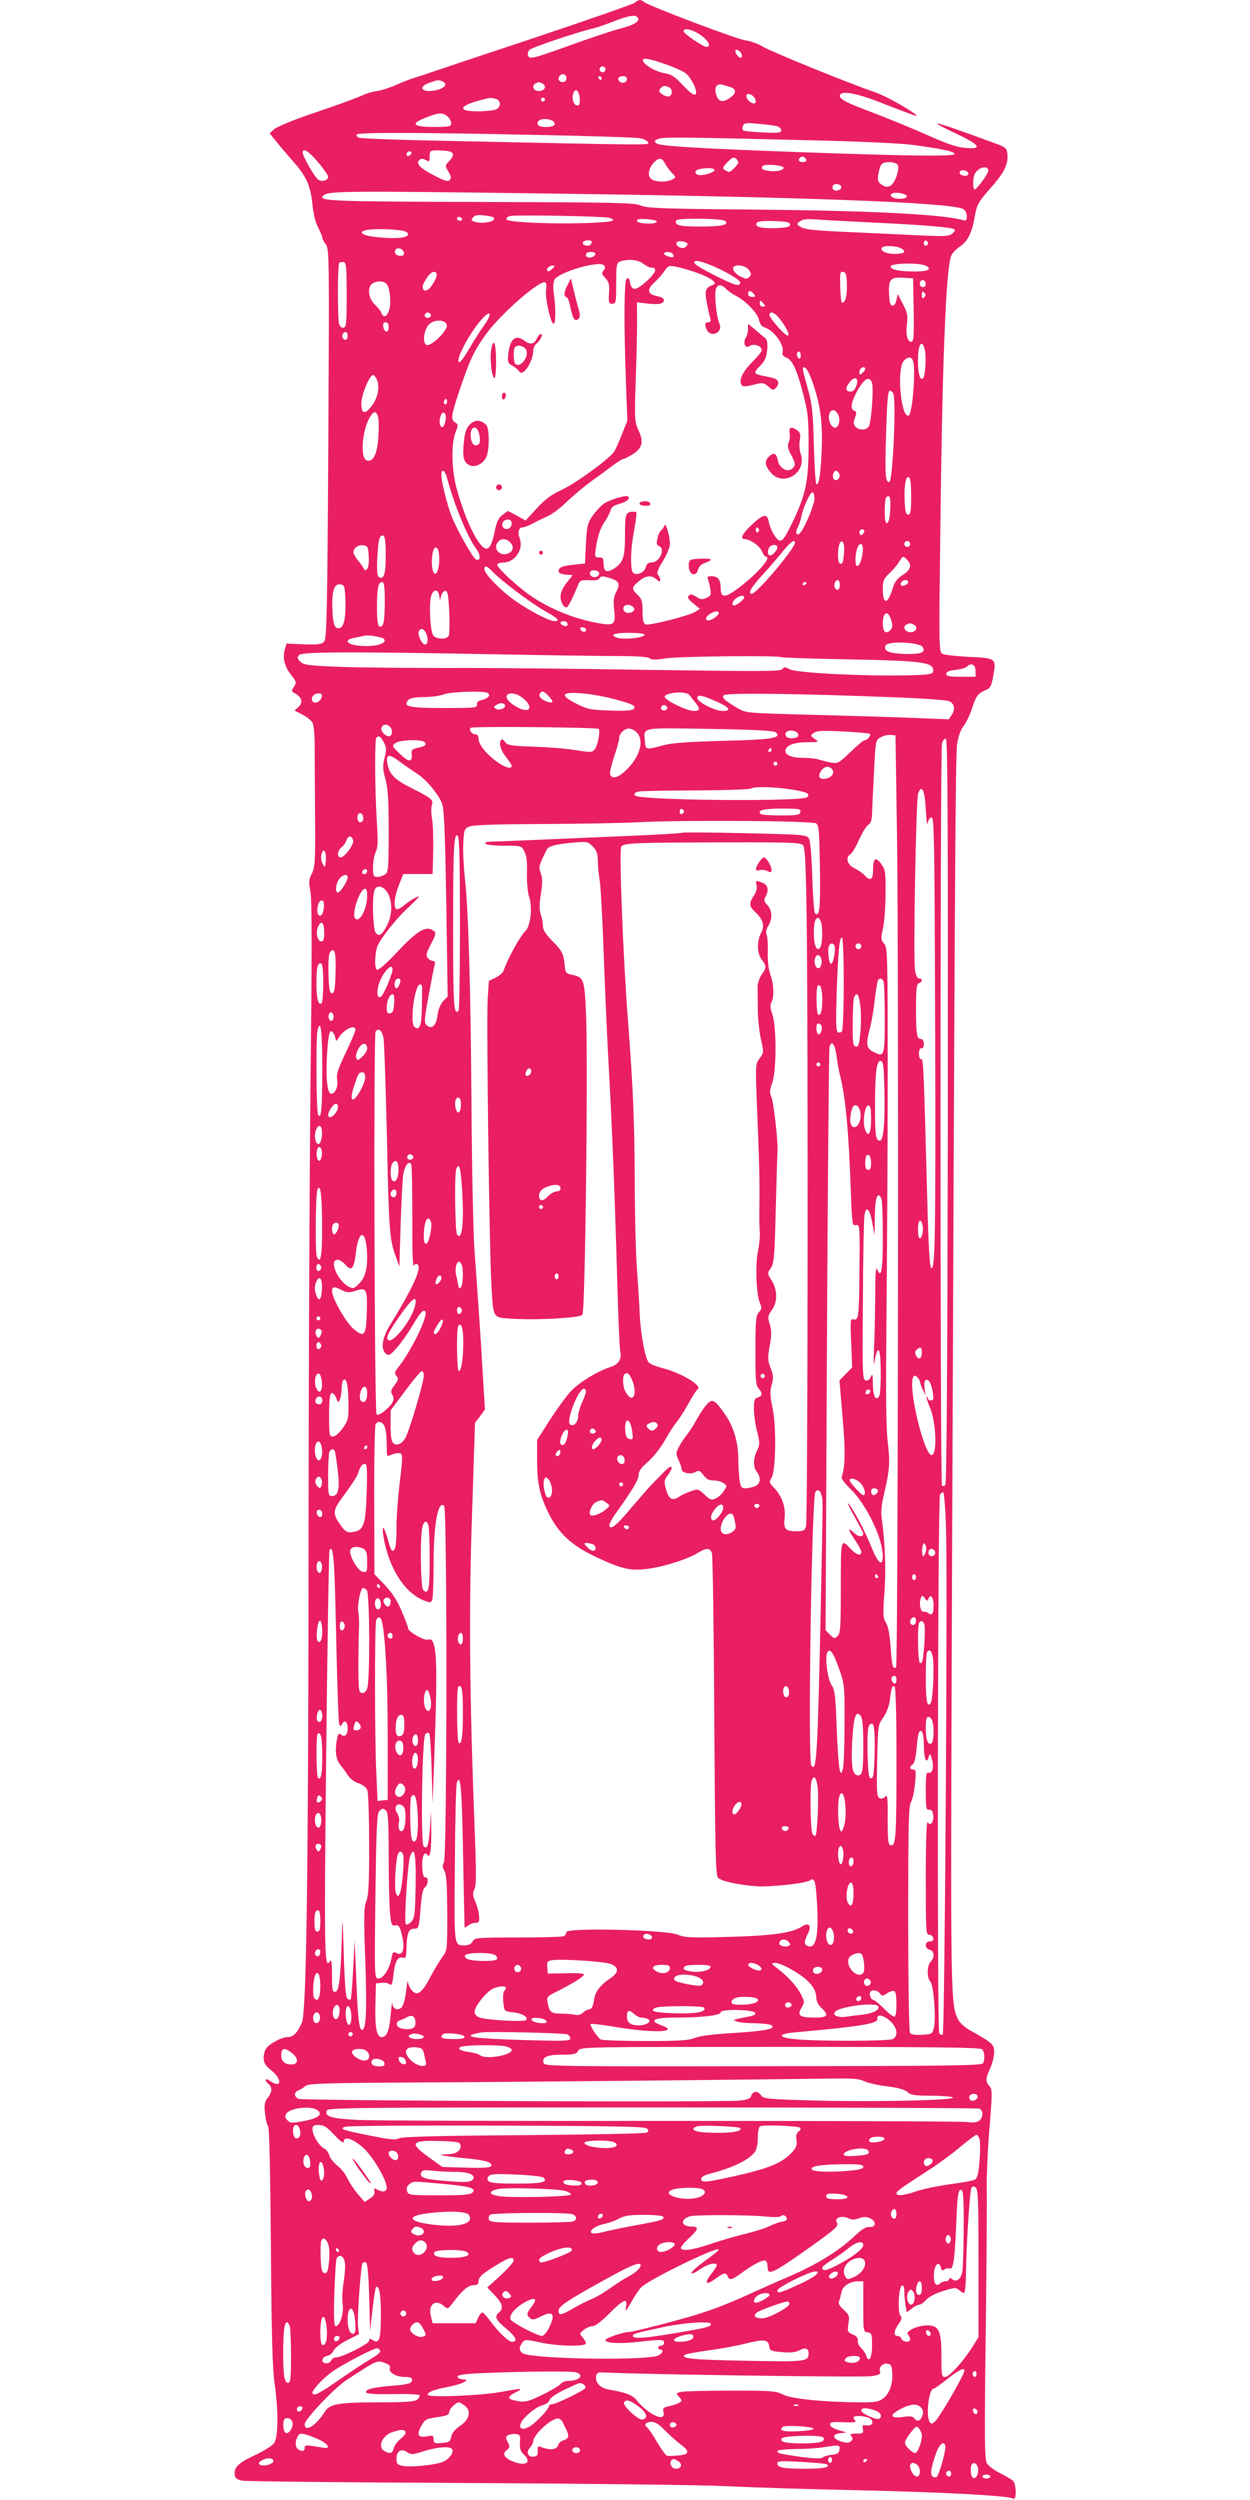 <?xml version="1.0" standalone="no"?>
<!DOCTYPE svg PUBLIC "-//W3C//DTD SVG 20010904//EN"
 "http://www.w3.org/TR/2001/REC-SVG-20010904/DTD/svg10.dtd">
<svg version="1.0" xmlns="http://www.w3.org/2000/svg"
 width="640pt" height="1280pt" viewBox="0 0 640 1280"
 preserveAspectRatio="xMidYMid meet">
<g transform="translate(0,1280) scale(0.1,-0.1)"
fill="#e91e63" stroke="none">
<path d="M3250 12786 c-8 -7 -240 -88 -515 -180 -275 -91 -513 -171 -530 -177
-16 -6 -52 -18 -80 -26 -27 -9 -72 -26 -100 -39 -27 -12 -68 -26 -90 -29 -22
-4 -49 -10 -60 -15 -44 -20 -138 -55 -290 -106 -87 -30 -169 -64 -182 -76
l-22 -21 37 -46 c20 -25 55 -66 77 -91 71 -78 94 -127 104 -221 5 -53 16 -99
30 -124 11 -22 21 -45 21 -51 0 -6 8 -22 18 -35 18 -23 18 -64 13 -1020 -5
-851 -8 -998 -21 -1013 -12 -15 -28 -17 -104 -15 l-89 4 -9 -30 c-12 -44 -1
-88 32 -130 28 -36 29 -40 15 -61 -14 -21 -13 -24 5 -34 35 -19 43 -46 19 -69
l-21 -19 41 -21 c22 -12 45 -30 51 -41 6 -11 11 -59 11 -107 0 -49 1 -209 2
-358 2 -244 0 -274 -16 -307 -16 -32 -17 -44 -8 -90 8 -38 9 -301 1 -953 -5
-495 -10 -1537 -10 -2315 -1 -1764 -11 -2468 -34 -2525 -23 -53 -44 -75 -75
-75 -28 0 -89 -32 -108 -58 -7 -9 -13 -31 -13 -48 0 -26 8 -40 40 -65 58 -47
51 -95 -8 -53 -24 17 -31 4 -7 -16 20 -17 19 -42 -5 -72 -16 -21 -18 -35 -13
-79 3 -30 10 -60 16 -66 6 -8 11 -245 14 -615 3 -446 8 -629 19 -702 20 -139
19 -275 -3 -305 -9 -13 -53 -41 -99 -62 -84 -39 -108 -63 -102 -102 2 -15 13
-23 38 -28 19 -4 537 -9 1150 -12 613 -3 1210 -10 1325 -16 116 -6 422 -16
680 -21 461 -11 768 -28 793 -43 18 -12 16 77 -2 92 -8 7 -38 24 -67 39 -30
15 -60 38 -67 52 -11 20 -12 141 -5 665 4 352 7 687 5 745 -1 58 5 194 14 303
15 182 15 199 0 216 -21 23 -20 40 4 92 11 24 20 61 20 81 0 41 -7 47 -122
112 -27 15 -54 39 -61 54 -40 80 -40 81 -34 1925 15 3915 19 4545 27 4604 6
41 17 74 33 95 14 18 33 58 43 88 21 66 30 79 69 96 26 11 31 19 41 76 16 87
13 89 -128 95 -62 3 -122 10 -132 15 -19 10 -19 27 -12 592 10 896 29 1389 57
1448 5 13 25 33 44 46 39 25 62 72 75 149 11 66 18 78 86 155 65 74 86 116 82
166 -3 34 -6 37 -63 58 -178 66 -289 104 -297 102 -4 -2 39 -25 97 -52 124
-58 139 -82 46 -73 -42 3 -96 22 -192 65 -74 33 -203 86 -287 118 -141 52
-176 73 -158 92 16 16 88 2 186 -36 217 -84 216 -83 195 -66 -40 31 -156 95
-203 111 -133 45 -540 211 -576 234 -23 14 -62 29 -88 32 -45 6 -504 179 -522
198 -14 13 -29 11 -46 -5z m16 -77 c11 -19 -19 -37 -96 -57 -41 -11 -149 -47
-240 -80 -206 -74 -219 -77 -227 -56 -3 8 1 21 8 29 13 13 262 96 325 109 17
4 64 20 105 36 79 31 114 37 125 19z m322 -89 c41 -29 55 -60 29 -60 -17 0
-117 68 -117 80 0 20 48 9 88 -20z m210 -110 c-3 -9 -9 -8 -21 4 -9 10 -14 22
-11 28 8 13 38 -16 32 -32z m-390 -39 c46 -16 92 -37 104 -47 32 -29 62 -94
49 -107 -7 -7 -26 6 -63 45 -43 46 -61 58 -95 63 -44 7 -103 41 -111 63 -6 19
27 14 116 -17z m-308 -26 c0 -8 -7 -15 -15 -15 -8 0 -15 7 -15 15 0 8 7 15 15
15 8 0 15 -7 15 -15z m-200 -45 c0 -13 -7 -20 -20 -20 -19 0 -27 20 -13 33 13
14 33 6 33 -13z m180 0 c0 -5 -2 -10 -4 -10 -3 0 -8 5 -11 10 -3 6 -1 10 4 10
6 0 11 -4 11 -10z m130 -4 c0 -19 -26 -27 -39 -12 -13 15 -4 26 21 26 10 0 18
-6 18 -14z m-946 -12 c29 -11 17 -33 -24 -44 -75 -20 -109 13 -39 37 41 14 43
15 63 7z m510 -10 c9 -3 16 -12 16 -19 0 -16 -25 -26 -45 -19 -18 7 -20 30 -2
37 6 3 13 6 14 6 1 1 8 -2 17 -5z m963 -19 c34 -9 35 -32 2 -55 -39 -28 -61
-22 -73 18 -10 36 4 56 34 48 8 -3 25 -7 37 -11z m-313 -1 c20 -8 21 -40 2
-47 -7 -3 -23 1 -35 10 -17 12 -20 18 -10 29 13 16 20 17 43 8z m-456 -57 c2
-28 -1 -37 -12 -37 -18 0 -30 33 -21 61 10 31 30 17 33 -24z m896 1 c5 -9 7
-20 3 -25 -11 -10 -41 11 -45 31 -5 23 26 18 42 -6z m-1326 -4 c27 -8 29 -39
3 -54 -11 -5 -54 -10 -95 -10 -124 0 -88 37 64 69 3 0 15 -2 28 -5z m252 -4
c0 -5 -4 -10 -10 -10 -5 0 -10 5 -10 10 0 6 5 10 10 10 6 0 10 -4 10 -10z
m-498 -87 c10 -9 18 -24 18 -35 0 -16 -9 -18 -90 -18 -108 0 -121 17 -37 49
64 25 85 26 109 4z m532 -19 c9 -3 16 -12 16 -20 0 -17 -75 -20 -85 -4 -15 25
28 40 69 24z m1154 -30 c12 -4 22 -13 22 -21 0 -13 -15 -15 -95 -11 -52 2 -97
7 -101 11 -3 3 -4 14 0 23 6 15 16 16 79 10 39 -3 82 -9 95 -12z m-1223 -45
c270 -5 505 -13 524 -17 19 -4 37 -14 39 -21 5 -15 44 -15 -1088 9 -206 4
-383 11 -392 15 -10 4 -15 11 -12 16 7 12 320 11 929 -2z m1465 -29 c201 -5
401 -15 445 -21 158 -21 219 -34 223 -47 4 -14 -226 -11 -768 8 -548 20 -744
32 -759 46 -13 11 -11 15 10 23 24 10 132 9 849 -9z m-2591 -111 c28 -33 51
-67 51 -74 0 -18 -28 -27 -49 -16 -18 10 -81 119 -81 140 0 27 32 6 79 -50z
m472 38 c-13 -13 -26 -3 -16 12 3 6 11 8 17 5 6 -4 6 -10 -1 -17z m203 17 c22
-8 20 -23 -5 -50 -21 -22 -21 -23 -3 -53 14 -24 16 -33 6 -43 -9 -9 -27 -4
-78 23 -73 37 -96 61 -77 80 8 8 16 8 32 0 19 -11 21 -9 21 19 0 29 2 30 44
30 24 0 51 -3 60 -6z m1476 -55 c0 -11 -37 -49 -47 -49 -5 0 -15 5 -23 10 -12
8 -10 14 14 39 23 24 33 28 43 20 7 -6 13 -15 13 -20z m348 13 c2 -7 -6 -12
-17 -12 -21 0 -27 11 -14 24 9 9 26 2 31 -12z m-722 -21 c6 -12 21 -32 34 -46
22 -23 22 -23 2 -34 -28 -15 -84 -14 -107 2 -22 17 -15 57 16 88 24 24 40 21
55 -10z m1191 -7 c9 -24 -15 -92 -38 -105 -16 -8 -26 -7 -44 5 -20 13 -23 21
-18 53 3 21 10 44 16 51 14 18 76 15 84 -4z m-587 -10 c11 -12 -29 -24 -63
-20 -44 5 -52 10 -42 26 7 11 92 6 105 -6z m1050 -18 c0 -16 -59 -96 -70 -96
-5 0 -8 18 -7 41 1 30 8 46 25 59 24 19 52 17 52 -4z m-1402 2 c-5 -14 -66
-30 -85 -23 -19 6 -16 23 5 28 38 10 84 7 80 -5z m1300 -15 c2 -8 -5 -13 -17
-13 -21 0 -35 13 -24 24 10 10 36 3 41 -11z m-651 -69 c5 -15 -28 -27 -40 -15
-5 5 -6 14 -2 21 8 13 37 9 42 -6z m-1567 -34 c1343 -17 2126 -46 2191 -80 11
-6 19 -21 19 -37 0 -23 -3 -25 -27 -18 -116 29 -490 47 -1068 52 -467 4 -545
7 -575 21 -31 14 -124 16 -824 18 -775 2 -830 5 -800 33 23 23 106 24 1084 11z
m1903 -15 c3 -14 -54 -18 -73 -5 -12 8 -13 12 -2 19 16 10 72 0 75 -14z
m-2117 -108 c21 -21 -57 -37 -100 -21 -13 5 -14 9 -4 21 9 11 25 14 56 10 23
-2 45 -7 48 -10z m597 -3 c39 -15 9 -21 -120 -26 -187 -6 -405 4 -410 19 -2 6
6 14 19 17 32 7 490 -1 511 -10z m-758 -4 c3 -5 -1 -10 -9 -10 -9 0 -16 5 -16
10 0 6 4 10 9 10 6 0 13 -4 16 -10z m998 -15 c-4 -15 -96 -12 -101 3 -3 10 9
12 49 10 30 -2 53 -7 52 -13z m347 5 c29 -19 -12 -30 -117 -30 -110 0 -133 5
-133 26 0 11 24 14 118 14 64 0 124 -5 132 -10z m770 -10 c253 -12 398 -24
408 -35 4 -3 -2 -13 -13 -22 -16 -12 -42 -14 -145 -9 -69 3 -233 11 -365 17
-188 8 -245 14 -264 26 -24 15 -24 16 -5 30 14 11 37 13 89 9 39 -3 171 -10
295 -16z m-435 -10 c0 -12 -16 -16 -75 -18 -77 -2 -108 7 -95 27 4 8 35 11 88
9 65 -2 82 -6 82 -18z m-1962 -39 c28 -28 -45 -38 -172 -23 -62 8 -79 28 -29
35 59 9 188 1 201 -12z m947 -50 c0 -6 -5 -13 -10 -16 -15 -9 -43 3 -35 15 8
13 45 13 45 1z m489 -7 c6 -5 -10 -24 -22 -24 -21 0 -40 17 -32 29 6 10 41 7
54 -5z m1233 1 c0 -5 -5 -11 -11 -13 -6 -2 -11 4 -11 13 0 9 5 15 11 13 6 -2
11 -8 11 -13z m-141 -25 c33 -18 21 -30 -30 -30 -46 0 -80 18 -64 33 10 11 72
8 94 -3z m-2543 -23 c2 -11 -3 -17 -17 -17 -23 0 -35 15 -26 31 10 15 39 6 43
-14z m980 -9 c-7 -20 -48 -23 -48 -4 0 11 9 16 26 16 16 0 24 -5 22 -12z m397
1 c4 -6 5 -12 3 -14 -7 -7 -48 7 -48 16 0 13 37 11 45 -2z m-152 -49 c14 -11
32 -20 40 -20 34 0 27 -24 -18 -66 -58 -53 -80 -56 -89 -12 -5 24 -9 29 -18
20 -13 -13 -14 -233 -3 -536 l7 -190 -28 -70 c-15 -39 -33 -79 -40 -89 -24
-36 -192 -159 -264 -193 -57 -26 -89 -50 -132 -97 l-57 -62 -45 25 -45 24 -28
-20 c-21 -16 -30 -35 -40 -84 -21 -104 -45 -115 -91 -42 -36 57 -73 150 -103
257 -27 98 -30 230 -7 291 15 38 15 41 -3 52 -23 15 -19 38 33 191 46 134 66
175 124 257 74 104 280 284 306 268 6 -4 7 -20 4 -37 -7 -37 24 -179 39 -174
11 4 11 80 0 158 -4 28 -2 55 4 67 20 38 228 99 253 74 8 -8 8 -15 -2 -27 -11
-13 -9 -19 10 -39 18 -20 21 -33 18 -78 -3 -47 -1 -53 17 -53 19 0 20 7 20
104 0 95 2 105 20 112 38 14 92 10 118 -11z m420 -42 c42 -22 77 -46 77 -54 0
-23 -26 -16 -112 27 -102 51 -129 69 -123 79 8 13 74 -9 158 -52z m-1938 -118
c0 -144 -2 -165 -16 -168 -10 -2 -19 6 -23 20 -8 32 -8 303 1 312 4 4 14 5 23
4 13 -3 15 -27 15 -168z m2966 149 c33 -17 11 -29 -55 -29 -82 0 -126 9 -126
26 0 17 150 20 181 3z m-1914 -16 c-9 -9 -19 -14 -23 -11 -10 10 6 28 24 28
15 0 15 -1 -1 -17z m737 -18 c69 -24 112 -53 90 -62 -42 -15 -47 -28 -36 -89
6 -32 14 -69 18 -81 5 -17 2 -23 -10 -23 -18 0 -20 -13 -6 -41 13 -23 43 -25
60 -4 9 11 10 22 2 42 -15 38 -25 147 -17 172 8 26 29 27 52 2 10 -10 32 -26
50 -35 51 -26 112 -90 119 -124 4 -20 14 -34 28 -38 47 -14 102 -89 93 -126
-4 -14 2 -22 19 -29 31 -11 55 -63 88 -193 22 -85 26 -119 26 -250 0 -188 -14
-256 -79 -393 -39 -81 -54 -104 -68 -101 -19 3 -49 55 -58 101 -8 39 -28 34
-85 -19 -48 -44 -63 -74 -39 -74 28 0 78 -34 89 -61 7 -16 16 -29 21 -29 34 0
-44 -89 -144 -164 -65 -48 -87 -48 -87 2 0 44 -14 62 -48 62 -19 0 -23 -4 -17
-17 4 -10 9 -32 12 -50 5 -28 2 -34 -20 -44 -22 -10 -31 -9 -53 6 -20 13 -29
14 -38 5 -8 -8 -3 -18 23 -39 l34 -28 -24 -16 c-33 -20 -234 -71 -253 -64 -12
5 -16 21 -16 67 0 52 -4 64 -25 84 -32 30 -32 39 6 70 35 30 65 33 91 9 15
-13 18 -14 18 -2 0 8 -5 20 -11 26 -8 8 -2 27 25 70 20 33 36 71 36 88 0 40
-22 114 -28 95 -2 -8 -10 -20 -17 -25 -7 -6 -16 -25 -19 -43 -6 -24 -4 -33 8
-38 35 -13 3 -84 -38 -84 -17 0 -26 -7 -30 -25 -7 -29 -53 -46 -67 -24 -11 17
-10 107 1 174 24 139 23 135 7 135 -44 0 -47 -8 -47 -116 0 -118 -9 -146 -58
-176 -38 -23 -52 -15 -52 33 0 20 -5 25 -22 25 -17 -1 -22 4 -21 19 9 76 23
125 46 159 15 22 30 50 33 63 4 16 17 26 45 33 38 11 57 26 45 38 -10 9 -95
-16 -126 -38 -14 -10 -40 -38 -56 -61 -26 -38 -29 -52 -34 -143 l-5 -101 -56
-6 c-63 -7 -79 -14 -79 -34 0 -9 14 -15 36 -17 l36 -3 -31 -39 c-20 -25 -31
-50 -31 -70 0 -30 15 -56 31 -56 7 0 33 51 58 113 10 26 15 28 57 26 30 -2 48
1 54 11 7 11 15 12 50 1 50 -15 57 -29 35 -72 -13 -25 -16 -46 -10 -95 8 -77
0 -81 -110 -59 -104 22 -212 66 -299 122 -78 50 -198 161 -190 174 3 5 17 9
32 9 58 0 104 68 83 123 -12 31 -5 57 16 57 8 0 31 9 51 20 20 11 55 27 76 37
22 9 67 43 100 76 34 32 90 79 126 105 36 25 84 61 108 79 24 18 48 33 53 33
5 0 27 11 48 24 50 32 58 63 30 123 -20 45 -21 55 -14 257 4 116 7 253 7 305
l-1 93 52 -6 c29 -4 61 -4 70 0 29 11 19 31 -19 38 -50 10 -54 33 -13 70 19
18 42 44 52 60 17 25 23 27 55 21 21 -3 68 -17 106 -30z m270 13 c14 -19 14
-24 2 -36 -11 -12 -18 -11 -44 2 -30 15 -46 39 -35 50 15 15 63 5 77 -16z
m-1599 -18 c7 -11 -18 -61 -40 -80 -24 -20 -40 1 -25 31 26 50 52 70 65 49z
m2101 -60 c1 -59 -8 -90 -25 -90 -4 0 -8 36 -9 81 -2 72 -1 80 15 77 15 -3 18
-15 19 -68z m342 -127 c2 -140 0 -163 -13 -163 -20 0 -29 41 -21 96 5 37 1 55
-21 97 l-27 52 -6 -30 c-3 -17 -11 -30 -20 -30 -11 0 -16 15 -18 58 -4 76 7
89 72 85 l51 -3 3 -162z m62 131 c0 -8 -7 -14 -15 -14 -15 0 -21 21 -9 33 10
9 24 -2 24 -19z m-2760 1 c18 -21 24 -104 11 -137 -12 -32 -29 -36 -38 -10 -3
9 -19 29 -35 44 -33 32 -39 90 -10 107 25 15 58 13 72 -4z m1880 -50 c10 -13
9 -15 -9 -15 -12 0 -21 6 -21 15 0 8 4 15 9 15 5 0 14 -7 21 -15z m872 -17
c-9 -9 -12 -7 -12 12 0 19 3 21 12 12 9 -9 9 -15 0 -24z m-822 -33 c10 -12 10
-15 -4 -15 -9 0 -16 7 -16 15 0 8 2 15 4 15 2 0 9 -7 16 -15z m-1705 -54 c7
-12 -12 -24 -25 -16 -11 7 -4 25 10 25 5 0 11 -4 15 -9z m272 -59 c-19 -26
-53 -80 -76 -120 -23 -40 -46 -70 -51 -67 -20 12 58 157 119 223 46 50 52 25
8 -36z m1515 36 c35 -46 51 -79 43 -86 -9 -9 -95 88 -95 105 0 24 27 13 52
-19z m-1704 -33 c4 -28 -80 -110 -104 -101 -24 9 -13 85 17 109 30 24 83 19
87 -8z m-298 -11 c0 -31 -23 -28 -28 4 -2 15 2 22 12 22 11 0 16 -9 16 -26z
m-210 -44 c0 -21 -15 -27 -25 -10 -7 12 2 30 16 30 5 0 9 -9 9 -20z m2956 -76
c7 -39 1 -131 -10 -141 -14 -14 -26 23 -26 84 0 64 6 93 21 93 4 0 11 -16 15
-36z m-636 -25 c0 -11 -4 -17 -10 -14 -5 3 -10 13 -10 21 0 8 5 14 10 14 6 0
10 -9 10 -21z m574 -25 c16 -42 -2 -275 -22 -282 -39 -13 -62 239 -25 280 20
22 39 23 47 2z m-517 -102 c43 -119 56 -215 50 -357 -6 -131 -13 -175 -27
-175 -4 0 -10 89 -13 198 -4 160 -9 212 -27 277 -34 123 -35 128 -19 123 8 -2
24 -32 36 -66z m273 59 c0 -5 -7 -14 -15 -21 -12 -10 -15 -10 -15 2 0 8 3 18
7 21 9 10 23 9 23 -2z m-2499 -58 c14 -37 3 -91 -27 -130 -35 -47 -54 -43 -54
10 0 45 42 147 60 147 6 0 15 -12 21 -27z m2453 -30 c-6 -17 -17 -28 -28 -28
-28 0 -30 18 -5 49 27 34 48 21 33 -21z m81 15 c9 -27 -4 -197 -16 -220 -12
-22 -52 -23 -70 -2 -10 12 -10 22 -2 45 10 24 9 31 -3 36 -20 7 -18 37 7 86
39 77 71 98 84 55z m109 -54 c15 -40 -3 -445 -20 -451 -21 -7 -24 40 -17 255
5 158 9 212 19 212 6 0 15 -7 18 -16z m-2288 -51 c-10 -10 -19 5 -10 18 6 11
8 11 12 0 2 -7 1 -15 -2 -18z m2004 -54 c15 -26 5 -69 -15 -69 -9 0 -20 12
-26 26 -19 52 17 89 41 43z m-2354 -15 c4 -14 4 -62 1 -106 -6 -85 -28 -127
-60 -115 -35 13 -22 160 19 225 19 29 32 28 40 -4z m346 -10 c-5 -37 -19 -53
-28 -31 -9 24 4 69 19 64 7 -2 11 -16 9 -33z m8 -306 c35 -131 105 -301 147
-356 25 -33 25 -66 1 -57 -17 7 -99 153 -127 225 -23 61 -51 173 -51 208 0 37
19 25 30 -20z m2007 26 c8 -20 -13 -42 -27 -28 -12 12 -3 44 11 44 5 0 12 -7
16 -16z m368 -115 c0 -77 -3 -94 -15 -94 -11 0 -16 15 -18 65 -4 80 5 133 21
127 8 -2 12 -34 12 -98z m-495 -11 c0 -30 -47 -146 -72 -175 -18 -22 -29 -3
-14 25 7 15 16 41 19 57 8 45 45 125 57 125 5 0 10 -15 10 -32z m388 -55 c-2
-42 -8 -68 -15 -71 -10 -3 -13 14 -13 61 0 35 3 67 7 70 18 18 24 1 21 -60z
m-1938 -73 c0 -24 -26 -38 -42 -22 -16 16 -2 42 22 42 13 0 20 -7 20 -20z
m1265 -29 c3 -5 1 -12 -5 -16 -5 -3 -10 1 -10 9 0 18 6 21 15 7z m539 -16 c-4
-8 -10 -15 -15 -15 -5 0 -9 7 -9 15 0 8 7 15 15 15 9 0 12 -6 9 -15z m-2449
-118 c0 -96 -10 -127 -35 -112 -9 6 -11 34 -8 100 5 96 12 119 31 112 8 -2 12
-36 12 -100z m639 64 c21 -23 12 -49 -20 -57 -42 -11 -72 34 -42 64 17 17 42
15 62 -7z m1456 1 c0 -31 -196 -262 -221 -262 -22 0 -4 32 59 101 37 41 84 95
105 122 36 43 57 58 57 39z m252 -43 c-3 -55 -9 -72 -22 -64 -11 7 -13 57 -4
93 11 39 29 18 26 -29z m338 36 c0 -8 -7 -15 -15 -15 -8 0 -15 7 -15 15 0 8 7
15 15 15 8 0 15 -7 15 -15z m-246 -61 c-11 -58 -34 -72 -34 -20 0 49 18 92 32
78 7 -7 8 -26 2 -58z m-2526 -3 c2 -32 -2 -58 -9 -65 -8 -8 -13 -8 -16 2 -3 7
-16 26 -29 41 -13 16 -24 35 -24 43 0 23 23 39 50 36 23 -3 25 -8 28 -57z
m2092 46 c0 -8 -9 -22 -19 -31 -22 -20 -36 -7 -26 24 7 22 45 28 45 7z m-1732
-37 c5 -48 -7 -102 -21 -97 -15 4 -21 58 -12 104 8 43 29 38 33 -7z m2396 -26
c26 -26 19 -52 -22 -78 -29 -18 -41 -35 -51 -67 -25 -84 -51 -88 -51 -7 0 44
4 54 33 82 18 17 41 43 50 59 20 32 21 32 41 11z m-2123 -60 c40 -43 197 -162
265 -200 71 -40 85 -54 53 -54 -27 0 -126 51 -204 106 -69 48 -155 136 -155
159 0 22 13 19 41 -11z m545 -5 c8 -14 -14 -29 -33 -22 -7 3 -13 11 -13 19 0
17 36 19 46 3z m1234 -64 c0 -26 -14 -33 -25 -15 -9 14 1 40 15 40 5 0 10 -11
10 -25z m350 15 c0 -12 -28 -25 -36 -17 -9 9 6 27 22 27 8 0 14 -5 14 -10z
m-2680 -102 c0 -103 -8 -137 -29 -124 -7 5 -11 41 -11 94 0 100 7 132 26 132
11 0 14 -22 14 -102z m2160 98 c0 -3 -4 -8 -10 -11 -5 -3 -10 -1 -10 4 0 6 5
11 10 11 6 0 10 -2 10 -4z m-2362 -76 c4 -88 -5 -147 -25 -154 -28 -11 -38 12
-41 92 -4 94 8 135 41 130 20 -3 22 -9 25 -68z m481 9 l4 -24 6 25 c4 14 13
25 21 25 12 0 16 -22 20 -108 3 -60 1 -115 -3 -123 -11 -19 -61 -18 -78 2 -17
20 -24 170 -10 207 13 33 34 31 40 -4z m1561 -8 c0 -11 -39 -41 -52 -41 -14 0
-8 23 10 36 20 16 42 18 42 5z m-563 -64 c-2 -7 -13 -13 -25 -15 -26 -4 -42
26 -21 38 16 11 52 -7 46 -23z m433 -17 c0 -5 -11 -17 -26 -26 -34 -23 -56 -4
-23 20 26 18 49 21 49 6z m884 -39 c7 -25 6 -36 -6 -48 -23 -22 -38 -8 -38 36
0 61 28 69 44 12z m-1660 -10 c3 -4 3 -11 0 -14 -8 -8 -34 3 -34 14 0 11 27
12 34 0z m1770 -7 c35 -13 12 -50 -24 -39 -22 7 -27 31 -7 38 6 3 13 6 14 6 1
1 8 -2 17 -5z m-1673 -29 c-1 -15 -24 -12 -29 3 -3 9 2 13 12 10 10 -1 17 -7
17 -13z m-821 -14 c14 -28 12 -61 -4 -61 -16 0 -41 54 -31 69 10 17 23 13 35
-8z m1120 -10 c0 -17 -109 -28 -144 -15 -37 14 -11 24 64 24 44 0 80 -4 80 -9z
m-1336 -21 c27 -25 -53 -46 -134 -35 -61 8 -68 31 -12 40 20 4 42 8 47 10 15
6 89 -6 99 -15z m2760 -43 c18 -28 -10 -38 -96 -35 -79 3 -105 15 -94 43 9 24
174 18 190 -8z m-2184 -37 c261 -5 542 -9 623 -9 97 0 153 -4 162 -11 11 -9
32 -9 84 -1 67 11 583 16 592 6 3 -2 135 -7 295 -10 442 -8 490 -15 481 -65
-2 -12 -28 -16 -147 -18 -221 -4 -552 13 -586 31 -24 13 -30 13 -39 1 -8 -12
-109 -12 -670 -4 -363 6 -833 11 -1045 10 -211 0 -463 2 -559 6 -152 6 -177
10 -193 26 -15 15 -17 22 -7 34 14 17 249 18 1009 4z m2455 -85 l0 -30 -75 0
c-60 0 -75 3 -75 15 0 10 14 17 47 20 27 3 53 11 60 18 21 21 43 9 43 -23z
m-2498 -113 c17 -11 3 -28 -30 -36 -19 -4 -27 -12 -25 -24 3 -16 -12 -17 -169
-17 -180 0 -211 7 -183 40 9 11 32 15 79 16 36 0 82 6 101 13 38 15 207 20
227 8z m313 -17 c28 -29 23 -39 -13 -26 -29 11 -41 27 -32 41 10 15 20 12 45
-15z m337 -15 c94 -25 112 -35 97 -50 -8 -8 -49 -11 -120 -8 -97 3 -115 6
-169 33 -97 49 -82 66 47 53 36 -4 102 -16 145 -28z m378 27 c1 -1 13 -17 28
-35 34 -42 34 -52 -1 -52 -36 0 -154 58 -149 74 4 14 63 25 97 19 14 -3 25 -5
25 -6z m-1877 -13 c-5 -26 -37 -42 -48 -24 -11 18 6 40 32 40 13 0 18 -6 16
-16z m1031 -10 c52 -43 36 -77 -23 -49 -42 20 -70 50 -61 64 11 19 53 12 84
-15z m1920 5 c134 -5 251 -14 261 -19 27 -14 32 -40 14 -68 l-16 -25 -172 7
c-94 4 -328 11 -519 16 -345 9 -348 9 -390 34 -68 40 -81 52 -72 66 9 14 398
9 894 -11z m-924 -24 c61 -27 71 -45 25 -45 -40 0 -130 46 -130 66 0 20 26 15
105 -21z m-1090 -14 c9 -15 -28 -31 -46 -20 -12 8 -12 10 1 19 19 12 37 13 45
1z m830 -10 c7 -12 -12 -24 -25 -16 -11 7 -4 25 10 25 5 0 11 -4 15 -9z
m-1415 -106 c12 -15 7 -45 -8 -45 -20 0 -45 28 -39 44 8 20 31 21 47 1z m1065
-7 c10 -10 -4 -83 -20 -104 -12 -17 -18 -17 -96 -5 -46 8 -144 16 -217 18
-115 4 -134 7 -146 24 -7 10 -16 16 -19 12 -15 -15 -5 -52 23 -88 17 -21 30
-42 30 -46 0 -20 -40 -7 -83 26 -53 41 -87 85 -87 114 0 12 -6 21 -14 21 -21
0 -40 27 -24 34 19 8 645 2 653 -6z m195 -18 c40 -40 17 -124 -53 -192 -41
-40 -74 -49 -83 -23 -3 8 6 48 20 90 14 41 26 84 26 94 0 25 26 51 51 51 10 0
28 -9 39 -20z m713 0 c29 -29 -19 -37 -270 -43 -183 -5 -264 -11 -308 -23 -89
-24 -90 -24 -93 20 -6 74 -29 70 334 64 231 -4 329 -9 337 -18z m106 1 c7 -5
10 -14 7 -20 -9 -14 -53 -15 -61 -1 -15 25 24 40 54 21z m374 -8 c10 -6 -11
-33 -26 -33 -6 0 -39 -27 -73 -61 -61 -57 -65 -60 -101 -53 -21 4 -48 11 -61
15 -13 5 -49 9 -81 9 -63 0 -98 17 -88 44 9 23 49 36 115 36 55 0 56 0 33 17
-23 16 -23 17 -5 30 15 12 44 13 149 8 72 -4 134 -9 138 -12z m140 -548 c9
-671 5 -4221 -5 -4231 -16 -15 -22 8 -28 104 -5 66 -13 107 -24 124 -15 24
-16 40 -8 150 9 113 4 260 -14 388 -4 28 0 71 11 115 30 127 33 164 20 274 -9
78 -10 256 -6 671 3 311 6 856 6 1211 0 614 -1 648 -18 667 -17 19 -18 26 -6
79 7 32 13 112 13 178 1 112 -1 122 -23 153 -29 38 -41 28 -41 -35 0 -48 -15
-56 -44 -24 -10 11 -33 27 -52 36 -37 17 -47 57 -19 72 8 5 28 38 44 75 17 37
38 71 48 76 12 7 17 24 18 59 1 26 5 121 10 211 8 161 8 163 34 177 14 8 37
14 51 12 l25 -2 8 -540z m-2628 504 c14 -26 15 -38 4 -79 -10 -40 -10 -57 4
-107 13 -47 17 -104 17 -268 0 -186 -2 -209 -17 -221 -10 -7 -28 -14 -40 -14
-21 0 -23 5 -23 50 0 28 6 63 14 78 11 21 12 55 5 162 -10 166 -11 414 -2 423
12 13 23 7 38 -24z m2888 -1889 c-2 -1255 -6 -1907 -13 -1914 -5 -5 -13 -6
-17 -2 -10 10 -10 3763 0 3799 4 16 13 27 20 24 9 -3 11 -422 10 -1907z
m-2678 1889 c9 -14 2 -20 -37 -28 -28 -6 -33 -11 -30 -33 4 -42 -15 -42 -60 2
-41 39 -42 41 -24 55 23 18 141 21 151 4z m1775 -39 c0 -5 -5 -10 -11 -10 -5
0 -7 5 -4 10 3 6 8 10 11 10 2 0 4 -4 4 -10z m-1899 -63 c24 -18 61 -43 81
-56 48 -29 114 -108 132 -157 10 -29 15 -156 21 -512 l7 -474 -23 -24 c-14
-15 -25 -42 -29 -71 -6 -54 -30 -77 -55 -52 -14 13 -13 29 10 154 14 77 28
148 31 158 3 11 0 17 -9 17 -8 0 -20 7 -27 15 -10 13 -8 24 14 66 31 61 32 65
6 79 -34 18 -80 -11 -177 -115 -57 -61 -96 -94 -103 -90 -8 5 -11 27 -8 65 4
50 10 66 57 128 28 39 79 96 112 126 33 31 57 56 54 56 -12 0 -50 -23 -78 -47
-16 -13 -33 -21 -38 -17 -16 9 -9 67 14 124 l22 55 75 0 75 0 3 118 c1 65 -1
140 -6 166 -5 26 -5 57 -1 69 10 26 -2 36 -104 87 -88 44 -114 71 -124 128 -7
48 9 49 68 4z m1929 -7 c0 -5 -4 -10 -10 -10 -5 0 -10 5 -10 10 0 6 5 10 10
10 6 0 10 -4 10 -10z m284 -53 c-8 -21 -52 -33 -66 -19 -12 12 9 50 32 55 21
5 42 -16 34 -36z m-221 -78 c88 -13 108 -22 89 -41 -21 -21 -733 -18 -865 4
-29 5 -24 21 8 26 17 2 150 5 297 5 146 1 270 5 274 10 11 10 112 9 197 -4z
m697 -105 c3 -54 7 -85 10 -69 3 18 11 30 20 30 13 0 15 -127 18 -1075 3
-1077 0 -1252 -21 -1231 -7 7 -14 128 -19 338 -19 706 -20 732 -32 730 -6 -1
-11 11 -11 28 0 19 5 29 13 28 7 -2 12 7 12 22 0 15 -6 25 -14 25 -22 0 -26
24 -26 156 0 102 3 126 15 130 19 8 20 24 1 24 -9 0 -17 16 -21 42 -10 57 5
877 16 906 19 49 34 17 39 -84z m-1238 -9 c0 -5 -5 -11 -11 -13 -6 -2 -11 4
-11 13 0 9 5 15 11 13 6 -2 11 -8 11 -13z m596 -2 c-3 -16 -16 -18 -100 -18
-53 0 -99 3 -103 7 -20 19 14 28 106 28 90 0 100 -2 97 -17z m-2238 -34 c0
-10 -7 -19 -15 -19 -15 0 -21 31 -9 43 11 10 24 -3 24 -24z m2319 -25 c14 -11
16 -42 19 -230 3 -206 -2 -253 -25 -230 -5 4 -11 87 -14 184 -3 103 -10 186
-17 198 -11 20 -20 21 -324 28 -172 4 -320 5 -328 2 -8 -3 -132 -10 -275 -16
-143 -6 -352 -15 -465 -20 -113 -5 -220 -9 -238 -9 -19 -1 -31 -5 -27 -11 3
-5 46 -10 95 -10 89 0 90 0 105 -30 11 -21 15 -54 13 -112 -1 -48 4 -100 12
-123 17 -53 6 -149 -21 -173 -26 -25 -91 -142 -112 -205 -4 -9 -22 -24 -40
-33 l-34 -16 -6 -92 c-7 -103 8 -1276 19 -1466 10 -174 4 -166 111 -172 121
-8 339 4 355 20 14 14 29 1247 19 1530 -8 190 -11 198 -72 211 -30 6 -34 11
-37 41 -5 64 -12 80 -62 130 -36 37 -50 58 -50 79 0 15 -5 42 -11 59 -8 23 -8
51 0 103 9 54 9 81 0 107 -12 36 -12 36 30 121 9 19 47 29 138 37 68 6 73 5
97 -19 21 -21 26 -36 27 -74 0 -26 4 -70 9 -98 5 -27 14 -187 20 -355 6 -168
17 -424 25 -570 18 -322 32 -663 45 -1120 5 -190 12 -357 16 -372 8 -38 -10
-65 -53 -78 -65 -21 -156 -77 -199 -122 -23 -24 -71 -90 -108 -147 l-66 -104
0 -107 c0 -117 14 -178 62 -274 50 -99 117 -160 238 -217 135 -64 181 -74 276
-60 83 12 199 50 248 81 43 26 62 25 71 -2 4 -13 10 -389 12 -836 4 -674 7
-815 19 -826 17 -17 95 -35 187 -43 74 -7 264 14 285 30 22 17 29 -6 35 -117
10 -165 -5 -236 -47 -220 -20 8 -20 22 0 63 22 43 6 61 -31 37 -50 -33 -153
-47 -377 -53 -191 -5 -222 -4 -260 12 -63 25 -568 36 -568 13 0 -9 -7 -19 -16
-22 -9 -3 -114 -6 -234 -6 -209 0 -220 -1 -230 -20 -7 -13 -21 -20 -38 -20
-59 0 -57 -17 -53 416 1 219 6 406 10 417 19 52 26 -31 32 -373 4 -201 7 -367
8 -369 1 -2 8 3 18 10 9 8 26 14 37 14 18 0 21 6 19 34 -1 19 -9 51 -19 73
-14 32 -15 43 -5 65 10 21 10 89 1 312 -26 680 -30 1129 -13 1611 l15 465 26
34 25 34 -12 196 c-11 187 -16 262 -42 626 -6 88 -13 419 -15 735 -4 619 -16
1006 -34 1165 -6 55 -10 134 -8 175 3 68 5 76 28 87 19 9 116 13 380 14 195 1
414 5 485 9 213 12 894 8 914 -6z m-1824 -514 c0 -241 -3 -441 -7 -445 -25
-25 -28 24 -28 418 0 423 4 497 24 477 8 -8 11 -142 11 -450z m-547 426 c4
-21 -44 -86 -64 -86 -20 0 -17 36 5 52 10 7 21 23 25 36 9 26 29 25 34 -2z
m2304 -24 c10 -11 14 -102 18 -366 8 -570 6 -3089 -3 -3118 -7 -25 -12 -28
-50 -28 -55 0 -66 11 -60 65 7 56 -12 112 -50 153 -29 30 -30 34 -17 55 22 35
26 256 6 356 -14 66 -14 89 -5 121 10 33 9 47 -5 85 -16 40 -16 53 -5 115 10
55 10 79 0 110 -11 37 -10 43 11 73 30 41 29 102 -1 151 -23 36 -23 37 -4 64
16 24 19 59 25 307 4 154 8 287 9 295 3 41 -20 248 -31 272 -10 22 -10 35 4
74 22 65 22 284 1 349 -12 33 -13 50 -5 64 15 28 12 92 -6 142 -10 28 -14 70
-13 114 1 39 -1 78 -6 89 -5 12 -2 28 9 46 22 38 20 79 -5 106 -17 18 -19 26
-10 42 19 35 13 62 -15 72 -35 14 -37 13 -30 -13 3 -14 -2 -34 -14 -52 -27
-41 -25 -55 10 -88 38 -37 46 -67 26 -105 -22 -43 -20 -104 4 -135 25 -32 25
-42 -1 -78 -11 -16 -20 -44 -20 -62 0 -17 1 -70 1 -117 0 -47 8 -115 16 -152
15 -65 15 -67 -6 -96 -22 -30 -22 -35 -16 -204 14 -336 16 -422 14 -565 -1
-43 0 -96 2 -118 2 -22 -2 -67 -9 -100 -15 -70 -9 -226 10 -267 10 -24 10 -31
-6 -47 -15 -18 -17 -42 -17 -196 -1 -148 2 -178 16 -194 21 -24 20 -38 -4 -46
-17 -5 -20 -15 -20 -58 0 -28 7 -80 16 -115 15 -60 15 -67 0 -99 -20 -42 -21
-83 -1 -109 23 -31 19 -63 -11 -74 -14 -6 -36 -10 -48 -10 -20 0 -24 6 -30 46
-3 26 -6 73 -6 105 0 84 -24 166 -68 228 -54 77 -66 83 -97 46 -14 -16 -36
-51 -50 -76 -13 -25 -35 -59 -48 -75 -13 -16 -32 -44 -41 -62 -16 -31 -16 -36
-2 -67 9 -18 16 -40 16 -48 0 -19 48 -28 72 -13 16 9 22 7 39 -16 15 -21 29
-28 53 -28 18 0 41 -6 51 -14 18 -13 18 -15 1 -40 -9 -15 -28 -32 -42 -38 -22
-10 -28 -8 -57 20 -31 29 -33 30 -69 17 -21 -7 -49 -20 -62 -29 -34 -22 -52
-12 -66 39 -11 39 -10 46 10 73 32 43 21 58 -15 21 -16 -17 -46 -47 -66 -67
-20 -21 -70 -79 -113 -129 -71 -86 -106 -112 -106 -80 0 7 16 35 35 62 88 123
115 170 115 194 0 19 14 38 49 68 28 25 64 71 86 110 21 37 48 79 60 93 12 14
38 55 59 92 20 37 41 70 47 74 29 17 -78 83 -178 109 -32 8 -64 21 -71 29 -19
18 -42 148 -47 251 -1 44 -8 148 -14 230 -6 83 -11 281 -11 440 -1 307 -9 494
-34 820 -26 330 -47 886 -35 901 15 18 69 20 521 21 346 1 399 -1 410 -15z
m-2444 -78 c-3 -37 -4 -38 -16 -17 -7 13 -10 34 -6 49 10 38 26 14 22 -32z
m212 -52 c0 -13 -12 -22 -22 -16 -10 6 -1 24 13 24 5 0 9 -4 9 -8z m-100 -34
c0 -19 -38 -78 -50 -78 -15 0 -12 43 6 68 16 24 44 30 44 10z m205 -80 c25
-44 24 -112 -3 -165 -27 -52 -41 -61 -59 -38 -13 19 -19 168 -7 213 9 34 46
29 69 -10z m-105 -12 c0 -68 -38 -142 -61 -119 -21 21 23 153 51 153 6 0 10
-15 10 -34z m-222 -63 c-3 -37 -21 -55 -31 -30 -8 22 4 67 20 67 10 0 13 -10
11 -37z m2546 -75 c9 -35 7 -111 -4 -128 -16 -26 -32 4 -33 66 -1 58 6 84 22
84 5 0 11 -10 15 -22z m-2544 -54 c0 -32 -4 -44 -15 -44 -20 0 -30 46 -16 76
16 36 31 20 31 -32z m2660 -256 c0 -128 -4 -239 -9 -247 -5 -8 -14 -10 -21 -6
-10 6 -11 53 -6 209 8 216 14 276 27 276 5 0 9 -105 9 -232z m-47 189 c7 -19
-7 -92 -18 -92 -11 0 -19 69 -11 91 7 17 22 18 29 1z m137 -2 c0 -8 -7 -15
-15 -15 -8 0 -15 7 -15 15 0 8 7 15 15 15 8 0 15 -7 15 -15z m-2692 -136 c-2
-84 -6 -104 -18 -104 -12 0 -16 19 -18 99 -2 65 1 103 9 112 22 27 30 -2 27
-107z m2486 75 c9 -23 -3 -56 -17 -51 -22 7 -21 67 2 67 5 0 12 -7 15 -16z
m-2549 -127 c0 -52 -4 -99 -8 -103 -16 -16 -27 23 -27 98 0 83 6 111 24 105 7
-2 11 -37 11 -100z m355 69 c0 -20 -41 -119 -56 -135 -20 -22 -29 12 -15 58
18 60 71 118 71 77z m40 -55 c0 -17 -12 -41 -21 -41 -10 0 -12 33 -2 43 9 10
23 9 23 -2z m2474 -7 c3 -9 6 -94 6 -190 0 -193 -2 -199 -59 -169 -36 18 -39
38 -16 124 8 31 19 96 24 144 6 48 13 92 16 97 9 15 22 12 29 -6z m-2363 -26
c0 -7 0 -53 -1 -103 -1 -96 -12 -124 -38 -103 -25 21 1 218 29 218 5 0 9 -6
10 -12z m2049 -65 c0 -57 -8 -86 -21 -77 -10 6 -12 137 -2 147 13 13 23 -18
23 -70z m-2192 -20 c-2 -36 -7 -49 -20 -51 -14 -3 -18 3 -18 28 0 35 15 70 31
70 6 0 9 -20 7 -47z m2387 -14 c4 -33 4 -94 0 -135 -6 -63 -10 -75 -23 -72
-15 3 -17 19 -16 119 0 63 3 123 7 132 13 33 25 16 32 -44z m-2699 -65 c-5
-13 -10 -14 -18 -6 -6 6 -8 18 -4 28 5 13 10 14 18 6 6 -6 8 -18 4 -28z m2499
-34 c9 -14 -4 -52 -16 -45 -12 8 -12 55 0 55 6 0 13 -5 16 -10z m-2555 -218
c0 -210 -5 -266 -21 -240 -10 15 -12 401 -3 435 16 59 24 -6 24 -195z m170
195 c0 -6 -22 -59 -50 -117 -39 -82 -49 -112 -44 -136 7 -35 -9 -74 -30 -74
-21 0 -29 85 -21 211 5 78 11 109 20 109 7 0 16 -12 20 -27 6 -26 7 -27 18 -8
24 43 87 74 87 42z m143 -38 c4 -19 12 -248 18 -509 10 -481 13 -526 46 -615
l18 -50 6 212 c4 116 10 232 13 256 7 47 29 77 41 57 4 -6 6 -129 6 -273 -1
-172 2 -257 9 -247 6 10 12 11 19 5 20 -20 -25 -119 -142 -309 -41 -66 -49
-124 -21 -147 15 -12 22 -8 56 31 22 25 58 75 80 113 41 69 55 84 65 73 19
-18 -71 -203 -139 -288 -18 -23 -19 -30 -8 -43 11 -13 10 -21 -10 -47 -19 -25
-21 -34 -11 -50 14 -23 3 -46 -40 -82 -19 -16 -36 -23 -41 -18 -11 11 -16
1942 -5 1960 14 21 31 8 40 -29z m-83 -58 c0 -10 -11 -28 -25 -41 -21 -20 -25
-21 -31 -7 -6 16 11 57 30 69 14 9 26 0 26 -21z m2403 -37 c4 -32 12 -79 19
-104 27 -110 43 -274 54 -586 6 -171 8 -181 25 -177 22 6 22 4 19 -272 -2
-195 -5 -218 -30 -210 -16 5 -17 -4 -12 -120 l5 -126 -33 -34 -32 -33 16 -189
c15 -171 14 -249 -5 -308 -2 -5 19 -33 47 -60 82 -81 164 -253 164 -342 0 -58
-25 -38 -59 48 -31 79 -103 213 -120 223 -5 4 11 -29 35 -71 24 -43 44 -81 44
-85 0 -18 -24 -18 -44 1 -38 35 -38 24 -1 -30 19 -28 35 -57 35 -65 0 -22 -24
-16 -51 12 -55 59 -54 63 -54 -192 0 -203 -2 -235 -16 -250 -16 -15 -18 -15
-39 6 l-23 23 7 1481 c4 815 10 1491 13 1504 9 40 28 18 36 -44z m245 -169 c4
-170 -4 -265 -23 -265 -21 0 -25 25 -25 168 0 181 8 244 29 240 14 -3 16 -24
19 -143z m-328 125 c0 -5 -4 -10 -10 -10 -5 0 -10 5 -10 10 0 6 5 10 10 10 6
0 10 -4 10 -10z m-1480 -34 c0 -16 -18 -31 -27 -22 -8 8 5 36 17 36 5 0 10 -6
10 -14z m-850 -32 c0 -14 -12 -45 -26 -70 -42 -72 -58 -51 -28 35 19 57 22 61
40 61 8 0 14 -10 14 -26z m490 -138 c0 -38 -14 -55 -24 -30 -11 29 -6 64 9 64
10 0 15 -10 15 -34z m-630 -15 c0 -20 -25 -51 -41 -51 -14 0 -11 23 7 48 19
27 34 28 34 3z m2675 -25 c11 -56 -34 -107 -50 -57 -5 17 1 65 12 84 11 19 33
4 38 -27z m55 -35 c0 -75 -14 -99 -31 -54 -14 36 -2 123 17 123 11 0 14 -16
14 -69z m-2812 -86 c-2 -21 -8 -40 -15 -42 -18 -6 -27 44 -14 74 16 36 33 16
29 -32z m0 -99 c-2 -15 -7 -28 -13 -29 -12 -2 -19 38 -10 60 9 25 27 1 23 -31z
m467 -5 c7 -12 -12 -24 -25 -16 -11 7 -4 25 10 25 5 0 11 -4 15 -9z m2345 -37
c0 -24 -5 -34 -15 -34 -10 0 -15 10 -15 33 0 19 3 37 6 40 13 13 24 -5 24 -39z
m-2420 -32 c0 -43 -13 -68 -29 -58 -15 9 -14 79 1 94 18 18 28 4 28 -36z m323
-64 c15 -189 5 -310 -23 -268 -10 16 -14 308 -4 334 13 34 21 13 27 -66z m507
-34 c0 -8 -9 -14 -20 -14 -12 0 -32 -12 -45 -26 -25 -27 -45 -25 -45 5 0 23
20 40 57 50 34 9 53 4 53 -15z m-1221 -191 c1 -153 -8 -203 -27 -156 -9 22 -6
317 3 341 15 37 24 -26 24 -185z m381 167 c0 -11 -7 -20 -15 -20 -15 0 -21 21
-8 33 12 13 23 7 23 -13z m2484 -32 c3 -13 6 -100 6 -195 0 -167 -8 -214 -29
-161 -7 16 -10 -30 -10 -142 -1 -91 -3 -210 -6 -265 -2 -55 -2 -89 1 -75 11
60 15 70 24 65 12 -8 13 -215 1 -234 -17 -27 -31 1 -32 62 0 49 -2 57 -10 39
-5 -15 -15 -22 -26 -20 -17 3 -18 29 -15 408 1 223 5 420 8 438 8 52 28 33 40
-39 l12 -64 1 87 c1 87 7 118 21 118 4 0 10 -10 14 -22z m-1734 -38 c0 -5 -4
-10 -10 -10 -5 0 -10 5 -10 10 0 6 5 10 10 10 6 0 10 -4 10 -10z m-574 -75 c9
-22 -9 -108 -23 -113 -9 -2 -13 9 -13 40 0 74 21 114 36 73z m2517 -17 c7 -27
-2 -68 -14 -68 -5 0 -9 20 -9 45 0 47 14 61 23 23z m-2990 5 c7 -12 -11 -53
-23 -53 -11 0 -14 43 -3 53 9 9 21 9 26 0z m145 -127 c7 -87 -5 -145 -39 -178
-26 -26 -31 -28 -53 -16 -59 31 -103 138 -58 138 10 0 29 -12 41 -26 31 -35
43 -21 53 62 13 111 47 123 56 20z m486 -82 c9 -24 7 -97 -3 -113 -8 -12 -11
-10 -15 10 -2 13 -7 37 -11 52 -10 49 14 91 29 51z m-719 -14 c0 -7 -6 -15
-12 -17 -8 -3 -13 4 -13 17 0 13 5 20 13 18 6 -3 12 -11 12 -18z m1215 -45 c0
-8 -4 -15 -10 -15 -5 0 -10 7 -10 15 0 8 5 15 10 15 6 0 10 -7 10 -15z m-600
-9 c0 -7 -7 -19 -15 -26 -16 -13 -20 -3 -9 24 8 20 24 21 24 2z m-612 -62 c-3
-55 -18 -62 -32 -15 -6 21 -5 40 3 58 17 38 33 16 29 -43z m103 0 c25 -12 37
-13 65 -4 61 20 65 14 62 -107 -3 -124 -12 -135 -71 -84 -38 34 -107 156 -107
190 0 25 11 26 51 5z m375 -75 c-14 -73 -116 -203 -140 -179 -12 12 7 47 76
144 53 73 74 84 64 35z m239 -29 c0 -7 -6 -15 -12 -17 -8 -3 -13 4 -13 17 0
13 5 20 13 18 6 -3 12 -11 12 -18z m-725 -40 c0 -5 -4 -10 -10 -10 -5 0 -10 5
-10 10 0 6 5 10 10 10 6 0 10 -4 10 -10z m615 -49 c-8 -17 -20 -31 -25 -31
-15 0 -12 11 12 50 25 41 36 25 13 -19z m117 -70 c0 -84 -10 -151 -23 -151
-10 0 -13 223 -2 233 15 16 25 -15 25 -82z m-725 53 c1 -5 -2 -16 -7 -24 -9
-13 -11 -13 -19 -1 -5 8 -7 20 -4 28 6 15 25 13 30 -3z m-2 -74 c0 -7 -6 -15
-12 -17 -8 -3 -13 4 -13 17 0 13 5 20 13 18 6 -3 12 -11 12 -18z m3075 -34 c0
-32 -16 -42 -29 -18 -7 13 -7 22 1 30 19 19 28 14 28 -12z m-2550 -119 c0 -34
-77 -293 -96 -322 -19 -29 -42 -39 -60 -24 -10 8 -14 36 -14 90 l0 78 75 100
c41 56 79 101 85 101 5 0 10 -11 10 -23z m-522 -32 c4 -48 -13 -68 -29 -32
-13 30 -4 80 14 74 7 -2 13 -21 15 -42z m1588 10 c32 -77 2 -128 -35 -58 -12
24 -15 76 -4 86 13 14 24 6 39 -28z m678 14 c-3 -5 -10 -7 -15 -3 -5 3 -7 10
-3 15 3 5 10 7 15 3 5 -3 7 -10 3 -15z m796 -23 c1 -6 7 -24 15 -41 l14 -30
-5 36 c-6 39 7 57 24 36 6 -7 14 -32 18 -55 5 -35 4 -42 -10 -42 -9 0 -16 5
-16 12 0 6 -2 9 -5 6 -3 -3 4 -26 15 -51 33 -74 40 -247 10 -247 -38 0 -119
335 -96 395 5 14 9 15 21 5 8 -7 15 -18 15 -24z m-2926 -99 c1 -91 0 -97 -29
-139 -19 -26 -39 -43 -50 -43 -19 0 -20 8 -20 109 0 78 4 111 12 113 7 3 18
-8 24 -24 10 -26 12 -27 19 -8 5 11 9 36 9 56 1 20 4 39 8 42 16 17 25 -18 27
-106z m96 39 c0 -37 -15 -55 -32 -38 -14 14 0 72 18 72 9 0 14 -11 14 -34z
m1120 10 c0 -8 -9 -33 -20 -57 -11 -24 -20 -56 -20 -70 0 -33 -26 -57 -42 -41
-20 20 44 182 72 182 5 0 10 -6 10 -14z m1451 -9 c-13 -13 -26 -3 -16 12 3 6
11 8 17 5 6 -4 6 -10 -1 -17z m-2801 -37 c0 -11 -6 -20 -13 -20 -19 0 -27 10
-20 26 8 21 33 17 33 -6z m1587 -160 c5 -37 4 -42 -13 -38 -13 2 -20 13 -22
37 -8 76 25 78 35 1z m-1267 24 c6 -14 10 -54 10 -90 0 -61 1 -64 19 -54 11 5
29 10 40 10 25 0 25 -4 6 -165 -8 -66 -15 -161 -15 -212 0 -93 -5 -123 -21
-123 -4 0 -13 19 -19 43 -6 23 -15 51 -20 62 -19 44 -10 -41 13 -116 39 -126
111 -217 194 -246 28 -10 32 -9 37 11 3 11 6 90 6 175 0 207 23 332 54 301 16
-16 15 -1797 -1 -1825 -9 -16 -8 -26 3 -45 10 -19 13 -73 14 -216 0 -189 0
-190 -26 -225 -14 -19 -41 -65 -61 -102 -43 -82 -68 -100 -95 -67 -10 12 -19
32 -19 44 -1 11 -5 -10 -10 -48 -4 -38 -14 -76 -23 -84 -19 -19 -46 -8 -47 20
-1 13 -5 -14 -9 -59 -7 -82 -20 -113 -46 -113 -25 0 -35 50 -32 164 l3 111 28
3 c16 2 34 -1 41 -7 11 -9 15 0 20 45 8 71 22 97 47 91 17 -5 19 1 20 46 2 78
11 102 39 102 24 0 25 3 33 100 5 70 12 103 22 111 18 14 20 55 3 52 -9 -2
-14 14 -16 51 -3 55 11 88 27 63 13 -21 21 39 19 137 l-1 86 -6 -87 c-7 -90
-14 -109 -32 -91 -16 16 -8 558 9 575 6 6 15 8 19 4 5 -4 10 -87 13 -184 l5
-177 10 280 c17 476 11 575 -34 560 -19 -6 -101 41 -101 57 0 5 -14 44 -32 86
-23 55 -48 94 -86 135 l-55 57 -1 378 c-1 207 3 383 7 390 13 20 37 14 47 -14z
m1396 14 c4 -6 -1 -17 -12 -25 -15 -11 -20 -11 -34 2 -13 14 -13 17 0 25 20
13 37 12 46 -2z m-316 -39 c0 -5 -7 -9 -15 -9 -15 0 -20 12 -9 23 8 8 24 -1
24 -14z m-144 -21 c-8 -39 -22 -56 -35 -42 -12 11 13 74 30 74 8 0 9 -11 5
-32z m174 -20 c0 -14 -30 -48 -42 -48 -13 0 -9 22 9 42 18 21 33 23 33 6z
m-1434 -32 c8 -32 2 -69 -13 -73 -6 -2 -14 10 -18 26 -12 55 17 100 31 47z
m234 -6 c0 -5 -5 -10 -11 -10 -5 0 -7 5 -4 10 3 6 8 10 11 10 2 0 4 -4 4 -10z
m-165 -22 c2 -7 9 -50 14 -96 12 -93 3 -132 -29 -132 -19 0 -20 6 -20 104 0
57 3 111 6 120 7 19 23 21 29 4z m1151 -13 c-3 -9 -11 -13 -16 -10 -8 5 -7 11
1 21 14 18 24 11 15 -11z m330 -20 c3 -8 3 -19 0 -24 -10 -16 -36 -1 -36 20 0
22 28 26 36 4z m-1319 -182 c-5 -158 -15 -186 -64 -196 -36 -7 -46 -1 -78 47
-30 44 -28 65 7 114 69 95 87 122 93 144 10 32 25 49 38 41 6 -4 8 -56 4 -150z
m-231 72 c4 -8 3 -23 0 -32 -6 -15 -8 -15 -22 -2 -8 9 -12 23 -8 32 8 21 23
22 30 2z m1179 -40 c6 -33 -7 -61 -23 -51 -13 8 -24 69 -16 90 6 15 9 15 20 4
8 -7 16 -27 19 -43z m1587 14 c11 -15 18 -35 16 -45 -4 -16 -9 -14 -41 19 -20
21 -37 43 -37 48 0 19 43 4 62 -22z m-1222 1 c0 -5 -4 -10 -10 -10 -5 0 -10 5
-10 10 0 6 5 10 10 10 6 0 10 -4 10 -10z m1303 -27 c9 -9 -13 -34 -24 -27 -14
8 -11 34 4 34 8 0 17 -3 20 -7z m-287 -28 c8 -32 8 14 -4 -590 -16 -745 -21
-835 -48 -794 -19 29 2 1368 21 1400 11 16 25 9 31 -16z m638 -187 c8 -271 -7
-2564 -17 -2574 -4 -5 -12 -2 -18 6 -12 18 -8 2739 4 2758 5 6 12 12 16 12 5
0 12 -91 15 -202z m-1738 147 c19 -14 18 -15 -6 -35 -27 -22 -67 -36 -77 -27
-12 12 9 58 30 67 30 12 31 12 53 -5z m596 -31 c-5 -24 -42 -65 -53 -58 -15 9
-10 30 12 58 23 30 46 30 41 0z m186 15 c-2 -6 -8 -10 -13 -10 -5 0 -11 4 -13
10 -2 6 4 11 13 11 9 0 15 -5 13 -11z m-2238 -40 c0 -24 -23 -21 -28 4 -2 10
3 17 12 17 10 0 16 -9 16 -21z m2103 -6 c3 -5 8 -22 11 -40 6 -27 3 -34 -17
-48 -29 -18 -57 -11 -57 17 0 45 47 98 63 71z m-1559 -55 c3 -13 6 -91 6 -175
0 -151 -6 -181 -33 -154 -14 14 -17 277 -4 324 9 33 23 35 31 5z m1026 -8 c0
-5 -4 -10 -9 -10 -6 0 -13 5 -16 10 -3 6 1 10 9 10 9 0 16 -4 16 -10z m-186
-86 c19 -7 21 -34 3 -34 -8 0 -22 9 -32 20 -16 17 -16 20 -2 20 8 0 22 -3 31
-6z m1702 -49 c-10 -19 -11 -19 -14 3 -2 13 0 31 3 40 6 15 8 15 15 -3 4 -11
3 -29 -4 -40z m-2875 25 c15 -9 19 -22 19 -66 0 -52 -1 -55 -22 -52 -26 3 -74
88 -64 113 6 17 39 20 67 5z m-140 -446 c5 -235 12 -436 15 -447 6 -18 7 -19
16 -3 13 23 28 10 28 -24 0 -33 -15 -47 -34 -31 -11 9 -15 5 -20 -20 -12 -62
-7 -107 17 -136 13 -15 30 -40 40 -55 9 -14 32 -32 52 -38 23 -8 40 -21 46
-37 5 -13 9 -139 9 -279 0 -200 -3 -262 -15 -289 -12 -30 -13 -76 -5 -298 9
-254 5 -356 -15 -360 -16 -3 -23 57 -31 262 l-8 196 -8 -149 c-4 -82 -10 -152
-13 -154 -3 -3 -11 0 -17 6 -8 8 -14 85 -18 234 -5 170 -7 195 -9 108 -6 -228
-14 -304 -33 -308 -16 -3 -18 6 -18 85 0 59 -3 83 -10 73 -29 -47 -31 16 -20
1050 6 574 14 1048 17 1053 20 33 26 -46 34 -439z m3065 435 c10 -17 -13 -36
-27 -22 -12 12 -4 33 11 33 5 0 12 -5 16 -11z m-3138 -90 c-1 -13 -7 -23 -13
-22 -13 3 -18 30 -11 50 10 24 29 1 24 -28z m2847 -39 c3 -5 1 -10 -4 -10 -6
0 -11 5 -11 10 0 6 2 10 4 10 3 0 8 -4 11 -10z m195 -5 c0 -8 -4 -15 -10 -15
-5 0 -10 7 -10 15 0 8 5 15 10 15 6 0 10 -7 10 -15z m-2745 -45 c3 -5 1 -10
-4 -10 -6 0 -11 5 -11 10 0 6 2 10 4 10 3 0 8 -4 11 -10z m-67 -22 c15 -15 17
-464 2 -503 -7 -17 -16 -25 -28 -23 -15 3 -17 18 -17 143 0 77 2 163 3 190 2
28 0 65 -4 83 -6 32 12 122 25 122 4 0 12 -5 19 -12z m2876 -43 c10 27 26 6
26 -34 0 -43 -8 -55 -26 -41 -6 6 -18 9 -25 8 -16 -3 -25 43 -14 70 6 16 7 16
20 -1 11 -16 13 -16 19 -2z m-2804 -31 c0 -15 -6 -24 -15 -24 -15 0 -21 40 -9
53 12 11 24 -3 24 -29z m50 17 c0 -11 -4 -22 -9 -25 -12 -8 -34 21 -26 34 11
17 35 11 35 -9z m-46 -98 c18 -64 31 -297 31 -588 l0 -330 -26 -3 -26 -3 -6
137 c-9 172 -9 767 -1 788 8 21 21 20 28 -1z m2736 -3 c0 -11 -7 -20 -15 -20
-15 0 -21 21 -8 33 12 13 23 7 23 -13z m-3040 -57 c0 -43 -16 -66 -26 -39 -4
9 -3 37 1 63 8 56 25 41 25 -24z m115 32 c0 -10 -6 -20 -12 -22 -8 -3 -13 5
-13 22 0 17 5 25 13 23 6 -3 12 -13 12 -23z m2968 6 c5 -21 -1 -139 -9 -179
-2 -13 -9 -20 -14 -17 -11 7 -14 198 -3 208 11 12 21 8 26 -12z m-2723 -56 c0
-8 -4 -15 -9 -15 -13 0 -22 16 -14 24 11 11 23 6 23 -9z m360 -15 c0 -32 -14
-40 -24 -15 -6 18 2 45 15 45 5 0 9 -13 9 -30z m1925 -151 c29 -83 30 -87 29
-284 0 -110 -4 -213 -8 -230 -8 -28 -9 -29 -16 -9 -5 12 -12 109 -16 215 -6
165 -10 198 -25 219 -20 26 -36 136 -25 165 12 32 31 8 61 -76z m481 56 c8
-44 1 -215 -10 -233 -18 -30 -26 7 -26 127 0 70 3 131 7 134 14 14 22 6 29
-28z m-186 -115 c0 -11 -4 -20 -9 -20 -11 0 -22 26 -14 34 12 12 23 5 23 -14z
m-2220 -163 c0 -127 -6 -171 -21 -161 -10 6 -12 277 -3 287 18 18 24 -15 24
-126z m1670 97 c0 -15 -6 -24 -15 -24 -15 0 -21 40 -9 53 12 11 24 -3 24 -29z
m550 -342 c0 -397 -3 -445 -29 -440 -14 3 -16 22 -16 135 1 102 -2 128 -11
116 -7 -10 -18 -14 -29 -10 -16 7 -17 23 -14 191 4 180 4 183 31 222 17 24 30
59 34 89 8 65 12 78 24 70 6 -4 10 -137 10 -373z m-2385 307 c8 -46 -8 -76
-25 -49 -17 27 -9 107 10 95 5 -3 11 -24 15 -46z m-555 -84 c0 -27 -15 -41
-25 -25 -10 16 4 62 15 55 6 -3 10 -17 10 -30z m2770 -146 c0 -135 -4 -159
-26 -159 -29 0 -37 41 -31 168 7 132 19 170 44 136 9 -12 13 -56 13 -145z
m-2350 101 c0 -36 -4 -52 -15 -57 -22 -8 -29 2 -29 40 0 43 10 67 29 67 11 0
15 -12 15 -50z m2704 18 c10 -38 7 -106 -5 -114 -18 -11 -29 17 -29 79 0 42 4
57 14 57 7 0 16 -10 20 -22z m-2928 -37 c-9 -13 -36 -15 -36 -2 0 5 3 17 6 26
6 15 8 15 22 2 8 -8 11 -20 8 -26z m2632 -128 c-3 -106 -6 -128 -18 -128 -12
0 -15 22 -18 129 -2 89 1 133 9 143 23 27 30 -11 27 -144z m252 44 c0 -70 13
-103 24 -65 7 22 8 22 17 -7 12 -39 3 -79 -16 -71 -13 4 -15 -11 -15 -93 0
-88 2 -99 18 -97 12 1 18 -8 20 -28 4 -35 -14 -58 -28 -36 -6 10 -10 -92 -10
-281 0 -274 1 -297 17 -295 10 0 19 -7 21 -16 2 -13 -3 -18 -17 -18 -28 0 -28
-36 -1 -43 24 -6 27 -39 5 -61 -19 -18 -20 -83 -2 -101 17 -16 30 -184 19
-235 -8 -34 -9 -35 -61 -38 -37 -2 -57 1 -62 10 -5 7 -9 271 -9 586 0 475 2
576 14 595 8 12 17 55 21 95 6 62 5 72 -9 72 -20 0 -21 16 -2 27 8 5 15 36 19
81 3 39 9 77 12 82 14 23 25 -5 25 -63z m-3080 -54 c0 -95 -6 -127 -21 -117
-10 6 -12 217 -2 227 15 15 23 -22 23 -110z m490 77 c0 -31 -16 -41 -26 -15
-8 19 2 45 16 45 5 0 10 -13 10 -30z m-75 -39 c0 -40 -19 -51 -35 -21 -14 27
-3 62 18 58 12 -2 17 -14 17 -37z m75 -56 c0 -32 -10 -56 -21 -49 -10 6 -12
45 -3 68 8 22 24 10 24 -19z m2046 -142 c7 -49 -1 -242 -11 -252 -3 -3 -10 1
-15 9 -11 16 -14 249 -4 274 11 29 23 17 30 -31z m-2117 3 c15 -18 -2 -56 -25
-56 -20 0 -28 24 -14 49 13 25 23 26 39 7z m2255 -67 c9 -48 7 -115 -5 -146
-10 -26 -12 -27 -19 -8 -10 24 -12 130 -4 163 9 31 20 27 28 -9z m-2682 -11
c-15 -15 -26 -4 -18 18 5 13 9 15 18 6 9 -9 9 -15 0 -24z m492 -14 c9 -69 7
-167 -4 -184 -9 -13 -11 -13 -20 0 -11 17 -14 213 -3 223 14 15 21 5 27 -39z
m1652 -28 c-9 -15 -21 -26 -26 -26 -16 0 -12 32 7 52 25 27 40 6 19 -26z
m-1718 12 c13 -17 10 -104 -5 -119 -16 -16 -28 11 -20 42 3 12 -1 32 -9 45
-24 35 7 64 34 32z m-90 -20 c9 -9 12 -72 12 -223 0 -117 3 -247 6 -289 6 -71
9 -77 28 -74 18 3 23 -5 34 -51 17 -68 4 -108 -27 -91 -18 9 -21 6 -27 -27 -9
-53 -41 -103 -66 -103 -21 0 -21 2 -16 419 4 323 8 423 18 435 15 19 22 20 38
4z m-333 -48 c0 -18 -5 -35 -12 -37 -15 -5 -26 31 -18 58 10 31 30 17 30 -21z
m2393 -42 c-3 -7 -11 -13 -18 -13 -7 0 -15 6 -17 13 -3 7 4 12 17 12 13 0 20
-5 18 -12z m-2394 -86 c2 -4 0 -14 -5 -22 -8 -13 -10 -13 -18 0 -10 15 -6 30
9 30 5 0 11 -4 14 -8z m2674 -58 c-2 -22 -7 -39 -13 -39 -12 0 -19 60 -10 83
10 28 27 -3 23 -44z m-2254 11 c8 -21 -5 -176 -17 -199 -9 -18 -10 -18 -19 -1
-10 16 -4 157 8 198 7 21 20 22 28 2z m64 -163 c-3 -141 -5 -162 -22 -181 -11
-12 -23 -18 -28 -13 -10 10 9 313 22 348 22 58 31 8 28 -154z m2242 129 c0
-11 -4 -22 -9 -25 -11 -7 -20 14 -13 32 7 19 22 14 22 -7z m0 -165 c0 -60 -13
-79 -30 -46 -10 19 -6 71 7 93 13 21 23 1 23 -47z m-2730 -141 c0 -42 -3 -55
-15 -55 -11 0 -15 12 -15 48 0 27 3 52 7 55 16 17 23 3 23 -48z m2624 -51 c10
-25 7 -62 -5 -70 -15 -9 -29 14 -29 47 0 39 22 54 34 23z m104 -2 c2 -7 -3
-12 -12 -12 -9 0 -16 7 -16 16 0 17 22 14 28 -4z m-1030 -29 c2 -8 -5 -13 -17
-13 -21 0 -35 13 -24 24 10 10 36 3 41 -11z m701 -27 c9 -10 8 -15 -4 -20 -17
-6 -45 2 -45 13 0 23 32 28 49 7z m-2399 -50 c0 -8 -4 -17 -9 -21 -12 -7 -24
12 -16 25 9 15 25 12 25 -4z m899 -19 c17 -21 3 -27 -58 -27 -70 0 -101 8
-101 26 0 19 143 20 159 1z m1874 6 c11 -19 16 -79 8 -92 -24 -38 -91 23 -76
70 7 22 58 39 68 22z m-1285 -49 c42 -17 41 -43 -2 -72 -56 -38 -79 -70 -85
-114 -5 -32 -11 -44 -25 -46 -11 -2 -26 -11 -34 -19 -9 -8 -24 -12 -36 -9 -12
3 -41 6 -66 6 -57 0 -67 7 -75 51 -7 36 -6 37 47 63 78 39 138 76 138 87 0 5
-42 8 -92 6 l-93 -2 -3 32 c-3 26 1 32 20 36 42 9 272 -5 306 -19z m758 -8
c10 -8 16 -18 11 -22 -10 -10 -59 8 -65 24 -5 17 30 15 54 -2z m163 -18 c91
-51 131 -97 131 -151 0 -13 11 -34 25 -47 41 -38 33 -50 -32 -50 -79 0 -93 10
-70 49 17 29 17 32 -2 70 -22 42 -66 91 -121 133 -33 25 -34 27 -11 28 13 0
49 -14 80 -32z m-1383 11 c10 -17 -13 -36 -27 -22 -12 12 -4 33 11 33 5 0 12
-5 16 -11z m764 -4 c0 -30 -46 -37 -77 -13 -21 16 -5 28 38 28 28 0 39 -4 39
-15z m208 3 c-6 -18 -58 -29 -100 -22 -37 6 -45 13 -31 27 3 4 35 7 71 7 45 0
62 -4 60 -12z m572 -12 c0 -18 -30 -30 -43 -17 -5 5 -6 14 -3 20 10 16 46 13
46 -3z m-2570 -86 c0 -59 -14 -85 -32 -59 -9 14 -4 101 7 119 14 23 25 -5 25
-60z m1929 49 c30 -11 41 -32 21 -44 -12 -8 -129 15 -136 26 -17 28 53 39 115
18z m887 -20 c10 -17 -13 -36 -27 -22 -12 12 -4 33 11 33 5 0 12 -5 16 -11z
m-1866 -37 c0 -4 -4 -12 -9 -17 -5 -6 -7 -31 -4 -56 5 -47 5 -47 49 -52 47 -5
78 -23 68 -39 -7 -12 -205 -1 -241 13 -14 5 -23 17 -23 29 0 26 56 97 90 116
28 15 70 19 70 6z m1915 -28 c11 -15 14 -15 38 1 14 9 31 14 37 10 13 -8 13
-122 1 -130 -5 -3 -30 15 -54 40 -25 25 -49 45 -55 45 -12 0 -24 29 -16 41 9
14 36 10 49 -7z m-627 -28 c14 -15 -21 -29 -75 -30 -45 -1 -58 2 -58 14 0 8
11 17 25 22 27 8 98 4 108 -6z m532 6 c0 -13 -12 -22 -22 -16 -10 6 -1 24 13
24 5 0 9 -4 9 -8z m-357 -37 c1 -5 -6 -11 -15 -13 -11 -2 -18 3 -18 13 0 17
30 18 33 0z m-2315 -41 c-2 -15 -8 -29 -15 -31 -17 -6 -26 33 -13 58 15 28 33
11 28 -27z m2758 34 c11 -17 -23 -36 -79 -43 -29 -3 -68 -8 -87 -11 -43 -5
-71 9 -53 27 26 26 206 49 219 27z m-2698 -37 c2 -18 1 -40 -3 -49 -10 -26
-25 5 -25 51 0 48 23 46 28 -2z m1807 30 c13 -22 -38 -32 -147 -29 -74 2 -113
7 -115 15 -2 6 8 13 24 16 57 8 232 7 238 -2z m-323 -51 c9 0 24 -3 32 -6 28
-11 -2 -34 -43 -34 -42 0 -61 14 -61 45 0 33 11 37 35 15 12 -11 29 -20 37
-20z m585 23 c3 -7 -11 -14 -34 -18 -21 -4 -47 -9 -58 -12 l-20 -6 20 -8 c11
-4 52 -8 90 -8 39 -1 77 -5 84 -10 28 -18 -30 -30 -194 -40 -102 -6 -173 -15
-197 -25 -30 -13 -80 -16 -255 -16 -120 0 -222 4 -228 8 -18 13 -57 73 -51 79
3 3 63 -4 133 -16 193 -32 328 -26 228 10 -66 24 -38 39 74 39 134 0 231 11
231 27 0 18 171 15 177 -4z m-2229 -17 c2 -10 -1 -23 -7 -29 -16 -16 -34 6
-26 33 8 24 28 22 33 -4z m487 -15 c3 -10 3 -26 -1 -35 -9 -24 -87 -19 -92 7
-2 10 4 19 15 23 10 3 25 9 33 14 24 14 38 11 45 -9z m2434 -10 c36 -34 41
-75 12 -91 -21 -11 -376 -12 -495 -1 -93 8 -98 27 -9 35 336 30 429 45 425 69
-5 27 32 21 67 -12z m-1761 1 c3 -10 -6 -12 -34 -10 -20 2 -39 9 -42 16 -3 10
6 12 34 10 20 -2 39 -9 42 -16z m-994 -73 c-3 -5 -10 -7 -15 -3 -5 3 -7 10 -3
15 3 5 10 7 15 3 5 -3 7 -10 3 -15z m1101 5 c8 -4 15 -13 15 -21 0 -13 -30
-14 -242 -8 -226 7 -298 15 -258 29 8 3 29 7 45 10 39 6 421 -3 440 -10z
m-757 0 c34 -9 26 -24 -12 -24 -36 0 -56 14 -34 23 18 7 20 7 46 1z m230 -11
c3 -10 -13 -13 -57 -13 -57 0 -71 6 -54 24 12 12 106 2 111 -11z m205 -49 c20
-4 37 -12 37 -20 0 -27 -133 -50 -162 -27 -7 6 -34 14 -60 17 -51 8 -63 22
-25 29 36 7 169 7 210 1z m-412 -39 c3 -16 8 -37 10 -45 7 -26 -36 -23 -70 5
-50 43 -41 78 18 73 30 -3 36 -7 42 -33z m2857 23 c13 -13 16 -47 6 -71 -5
-13 -145 -15 -1125 -16 -1005 -2 -1120 0 -1125 14 -12 32 15 45 92 45 63 0 75
3 84 20 11 20 21 20 1033 20 782 0 1026 -3 1035 -12z m-3534 -19 c36 -28 35
-59 -2 -59 -33 0 -52 16 -52 45 0 40 16 44 54 14z m384 9 c21 -21 14 -48 -12
-48 -30 0 -72 33 -62 48 9 16 59 15 74 0z m200 -52 c3 -13 -1 -17 -14 -14 -11
2 -20 11 -22 22 -3 13 1 17 14 14 11 -2 20 -11 22 -22z m-110 -8 c3 -14 -3
-18 -27 -18 -31 0 -47 13 -36 31 11 16 59 6 63 -13z m2457 -94 c16 -8 68 -20
115 -26 59 -7 91 -16 106 -29 17 -16 36 -19 120 -19 54 0 105 -4 113 -9 22
-14 -396 -24 -695 -16 -254 7 -276 9 -287 26 -15 25 -43 24 -50 0 -4 -15 -17
-21 -59 -26 -75 -9 -2239 -1 -2261 9 -9 5 -17 15 -17 22 0 8 8 17 17 21 10 3
26 13 36 22 16 14 89 16 605 19 487 2 1653 14 2112 20 87 1 122 -2 145 -14z
m579 -73 c9 -15 -23 -36 -36 -23 -5 5 -7 15 -4 21 9 13 33 14 40 2z m-3379
-75 c30 -22 5 -42 -71 -56 -58 -11 -68 -11 -82 4 -13 13 -14 20 -6 34 19 30
126 42 159 18z m3389 8 c23 -9 20 -51 -5 -65 -12 -6 -36 -8 -57 -4 -20 4 -700
6 -1511 6 -812 -1 -1536 1 -1609 5 -136 7 -171 17 -159 48 6 15 135 16 1666
16 913 0 1666 -3 1675 -6z m-3478 -110 c7 -27 -7 -50 -25 -40 -6 4 -11 20 -11
37 0 37 27 40 36 3z m176 -25 c30 -32 48 -45 48 -35 0 31 46 17 99 -30 50 -45
121 -165 121 -205 0 -21 -21 -25 -50 -9 -15 8 -17 6 -13 -9 3 -13 -4 -25 -22
-37 l-28 -18 -34 39 c-19 22 -43 59 -54 81 -10 23 -34 53 -53 67 -18 15 -36
38 -40 51 -3 14 -15 30 -27 36 -26 14 -59 68 -59 98 0 18 5 22 32 22 26 0 42
-10 80 -51z m1600 33 c10 -10 10 -14 -1 -21 -7 -5 -290 -10 -629 -13 -450 -3
-623 -8 -639 -16 -18 -10 -46 -7 -150 14 -140 28 -156 34 -127 45 10 5 360 7
776 6 603 -2 760 -5 770 -15z m477 3 c14 -15 -31 -25 -109 -25 -89 0 -130 7
-130 20 0 5 10 11 23 14 28 6 208 -2 216 -9z m308 1 c4 -4 1 -13 -8 -19 -11
-9 -15 -22 -11 -45 4 -28 -1 -39 -28 -67 -54 -56 -131 -84 -350 -130 -93 -19
-110 -19 -110 0 0 8 17 19 43 25 118 30 203 72 232 112 9 13 15 44 15 74 0 32
5 54 13 58 18 8 195 1 204 -8z m919 -61 c3 -14 3 -64 -1 -110 -5 -66 -11 -87
-24 -95 -10 -5 -69 -16 -132 -24 -63 -9 -139 -25 -169 -36 -61 -21 -100 -25
-100 -10 0 11 21 26 165 119 50 32 123 86 163 120 40 33 77 61 82 61 5 0 12
-11 16 -25z m-488 3 c-5 -15 -78 -24 -78 -10 0 16 13 22 48 22 22 0 32 -4 30
-12z m-2170 -32 c5 -26 -24 -46 -67 -46 -66 0 -25 -9 89 -20 74 -7 120 -16
129 -25 23 -22 -4 -27 -131 -23 l-113 3 -67 48 c-104 75 -95 89 51 85 95 -3
106 -5 109 -22z m780 18 c13 -4 21 -12 19 -18 -8 -25 -156 -14 -165 12 -4 13
102 17 146 6z m-214 -40 c20 -8 11 -24 -15 -24 -19 0 -25 11 -12 23 8 8 8 8
27 1z m1521 -5 c11 -17 -2 -23 -65 -27 -41 -3 -60 -1 -60 7 0 25 111 43 125
20z m-2407 -26 c4 -25 -16 -31 -36 -11 -20 20 -14 40 11 36 14 -2 23 -11 25
-25z m-450 -31 c2 -23 -1 -32 -11 -32 -19 0 -29 27 -21 52 9 28 29 16 32 -20z
m3185 11 c9 -9 -12 -33 -29 -33 -8 0 -14 9 -14 20 0 19 28 28 43 13z m-3117
-37 c8 -31 2 -71 -11 -71 -5 0 -11 21 -13 48 -3 49 13 66 24 23z m2764 0 c0
-11 -21 -16 -82 -21 -100 -8 -183 -4 -183 10 0 15 50 23 163 24 82 1 102 -2
102 -13z m-2089 -26 c68 0 105 -15 91 -38 -11 -16 -43 -17 -157 -7 -95 8 -118
17 -108 42 5 12 16 14 57 9 28 -3 81 -6 117 -6z m452 -29 c24 -24 -9 -31 -137
-31 -99 0 -136 3 -145 13 -8 10 -7 17 2 26 9 10 42 12 142 7 71 -3 133 -10
138 -15z m195 -28 c2 -9 -8 -13 -31 -13 -44 0 -69 9 -61 22 8 13 87 5 92 -9z
m82 2 c0 -16 -55 -22 -64 -6 -8 13 5 21 36 21 18 0 28 -5 28 -15z m-797 -6
c143 -13 175 -22 157 -44 -10 -12 -43 -15 -171 -15 -153 0 -158 1 -165 22 -4
15 -1 25 12 35 22 16 16 16 167 2z m2747 -408 l0 -377 -31 -50 c-49 -77 -119
-154 -140 -154 -18 0 -19 8 -19 109 0 131 -13 156 -77 155 -50 -2 -110 -31
-94 -47 6 -6 11 -17 11 -24 0 -18 -37 -16 -44 2 -3 8 -12 15 -21 15 -21 0 -19
27 6 61 16 23 18 33 9 43 -15 19 -9 148 8 154 8 2 12 -7 12 -30 0 -18 3 -50 6
-70 l7 -37 25 19 c13 11 31 20 38 20 8 0 24 11 36 25 13 15 48 33 87 45 57 18
66 19 81 5 9 -8 21 -15 26 -15 5 0 9 44 10 97 1 143 19 427 28 441 6 10 11 10
22 1 12 -9 14 -76 14 -388z m-2115 371 c17 -5 29 -13 28 -18 -3 -11 -285 -18
-361 -9 -60 7 -66 26 -11 37 44 9 305 2 344 -10z m693 12 c37 -10 23 -38 -25
-48 -83 -17 -188 24 -113 45 32 9 109 10 138 3z m-1993 -24 c7 -21 0 -40 -15
-40 -12 0 -23 37 -15 50 10 16 23 12 30 -10z m3339 -176 c0 -104 -4 -205 -7
-226 -8 -39 -31 -55 -53 -37 -10 8 -14 8 -14 0 0 -6 -8 -11 -18 -11 -10 0 -23
-5 -30 -12 -20 -20 -34 5 -30 52 3 47 26 66 35 31 4 -16 9 -19 18 -11 7 6 19
8 27 5 19 -7 26 43 34 230 6 151 10 178 27 172 9 -3 12 -53 11 -193z m-596
159 c3 -9 -12 -13 -52 -13 -44 0 -56 3 -56 16 0 12 10 14 52 12 30 -2 53 -8
56 -15z m252 -88 c0 -26 -14 -33 -25 -15 -9 14 1 40 15 40 5 0 10 -11 10 -25z
m-2189 -6 c27 -42 -44 -64 -168 -51 -148 15 -162 48 -26 62 106 11 183 7 194
-11z m527 5 c25 -7 29 -29 6 -38 -9 -3 -108 -6 -220 -6 -178 0 -205 2 -211 16
-3 9 0 20 8 25 16 10 381 12 417 3z m153 -17 c-13 -13 -26 -3 -16 12 3 6 11 8
17 5 6 -4 6 -10 -1 -17z m314 4 c9 -15 -7 -20 -127 -42 -62 -11 -139 -27 -172
-35 -38 -10 -62 -12 -68 -6 -13 13 25 38 72 47 19 4 51 16 70 26 27 15 56 19
127 19 50 0 94 -4 98 -9z m527 0 c43 -4 72 -3 78 3 7 7 14 6 22 -2 14 -14 6
-24 -19 -27 -10 -1 -39 -11 -64 -23 -25 -12 -83 -30 -130 -41 -46 -11 -124
-34 -173 -51 -90 -30 -140 -37 -150 -21 -3 4 15 27 39 49 52 48 56 62 16 62
-56 0 -60 39 -6 53 32 8 314 7 387 -2z m427 -11 c12 -6 29 -5 49 2 23 9 37 9
57 0 34 -15 30 -48 -4 -44 -17 1 -39 -12 -76 -47 -82 -78 -201 -150 -345 -211
-36 -15 -137 -60 -225 -100 -124 -55 -205 -84 -362 -126 -111 -30 -211 -54
-223 -54 -30 0 -120 -31 -120 -41 0 -16 68 -20 163 -10 126 14 137 14 137 -4
0 -8 -7 -15 -15 -15 -8 0 -15 -4 -15 -10 0 -5 5 -10 10 -10 25 0 7 -28 -22
-34 -114 -23 -630 -12 -679 14 -22 13 -24 29 -5 55 13 18 16 18 90 2 90 -20
236 -23 236 -5 0 6 -8 20 -17 31 -17 18 -17 20 6 38 13 10 33 19 45 19 13 0
46 25 86 65 73 74 95 82 85 33 -5 -28 -2 -25 25 22 17 30 40 65 52 78 38 40
398 215 398 194 0 -4 -31 -30 -70 -57 -38 -28 -70 -56 -70 -63 0 -7 18 1 42
18 39 28 88 40 88 21 0 -4 -14 -26 -31 -47 -36 -46 -23 -57 26 -20 39 30 53
32 61 11 9 -22 21 -19 73 19 60 44 109 68 121 61 6 -3 10 -17 10 -31 0 -48 25
-36 221 103 125 89 144 106 134 123 -16 26 27 40 64 20z m-2195 -46 c9 -3 16
-12 16 -19 0 -19 -28 -27 -51 -14 -16 8 -18 13 -8 25 13 16 20 17 43 8z m2712
-70 c-5 -13 -10 -14 -18 -6 -6 6 -8 18 -4 28 5 13 10 14 18 6 6 -6 8 -18 4
-28z m-3184 -20 c5 -16 6 -55 2 -87 -5 -47 -9 -57 -23 -55 -13 3 -17 18 -19
77 -2 41 0 81 3 88 8 22 28 10 37 -23z m497 12 c24 -29 -25 -80 -55 -55 -18
15 -18 34 2 53 19 20 38 20 53 2z m1275 -10 c-6 -14 -46 -36 -69 -36 -23 0
-29 22 -10 37 25 18 86 18 79 -1z m966 -1 c0 -19 -54 -61 -131 -101 -59 -31
-79 -35 -79 -14 0 4 21 22 48 38 26 16 64 43 86 61 41 33 76 41 76 16z m-1493
-28 c-4 -12 -153 -68 -161 -60 -12 13 -5 23 27 39 70 37 144 49 134 21z
m-1192 3 c3 -5 1 -10 -4 -10 -6 0 -11 5 -11 10 0 6 2 10 4 10 3 0 8 -4 11 -10z
m655 -10 c26 -17 -8 -30 -80 -30 -68 0 -97 10 -86 29 9 14 145 15 166 1z
m-625 -50 c4 -17 1 -62 -5 -101 -7 -39 -9 -90 -6 -114 8 -47 -13 -115 -35
-115 -9 0 -11 42 -7 168 3 93 8 174 12 180 13 22 34 12 41 -18z m865 6 c0 -8
-30 -42 -67 -76 l-68 -62 38 -40 c40 -41 46 -68 22 -88 -25 -20 -18 -37 35
-81 52 -43 63 -69 32 -69 -19 0 -70 49 -117 113 -15 20 -31 37 -36 37 -4 0
-14 -12 -21 -27 l-13 -28 -110 0 -110 0 -9 37 c-15 60 24 89 67 51 19 -17 20
-17 46 17 47 63 79 90 105 90 19 0 26 5 26 18 0 24 19 41 94 86 64 39 86 44
86 22z m1797 -2 c10 -26 -14 -63 -52 -81 -31 -15 -37 -15 -45 -3 -17 27 -10
58 16 79 32 25 72 27 81 5z m-2537 -185 l5 -174 12 109 c7 60 15 112 18 115
16 15 25 -35 25 -139 0 -128 -8 -152 -40 -132 -17 10 -20 10 -20 -3 0 -15
-139 -85 -170 -85 -10 0 -20 -7 -24 -15 -3 -8 -15 -15 -26 -15 -29 0 -23 34 6
38 12 2 26 14 32 27 7 14 36 37 71 54 l59 30 -5 39 c-5 41 14 309 23 324 3 5
11 7 17 5 8 -2 14 -59 17 -178z m1390 162 c0 -14 -28 -39 -63 -57 -18 -9 -60
-36 -95 -61 -34 -24 -77 -49 -95 -55 -17 -7 -58 -27 -89 -45 -65 -38 -78 -40
-78 -14 0 23 44 52 235 158 141 78 185 95 185 74z m899 -47 c-8 -9 -46 -31
-86 -49 -97 -45 -113 -49 -113 -32 0 15 163 97 194 97 16 0 17 -2 5 -16z m111
7 c0 -15 -28 -33 -40 -26 -8 5 -8 11 1 21 13 15 39 19 39 5z m-2022 -23 c-5
-15 -58 -24 -58 -9 0 11 17 19 43 20 11 1 17 -4 15 -11z m2152 -147 c0 -127 0
-130 23 -133 20 -3 22 -8 22 -67 0 -65 -17 -93 -30 -51 -4 11 -16 29 -27 39
-11 11 -18 27 -16 38 2 12 -6 22 -25 30 -28 12 -29 16 -23 56 6 39 4 45 -24
71 -22 19 -29 33 -24 44 4 9 9 30 12 45 5 31 42 56 85 57 l27 0 0 -129z m300
94 c0 -24 -5 -35 -15 -35 -15 0 -20 26 -9 54 11 28 24 17 24 -19z m-38 -60
c-2 -14 -10 -25 -17 -25 -19 0 -28 49 -13 67 11 13 13 13 24 -1 6 -9 9 -27 6
-41z m-2072 30 c10 -12 9 -16 -5 -21 -19 -8 -40 9 -31 25 10 15 21 14 36 -4z
m1330 -5 c0 -10 -52 -40 -70 -40 -16 0 -12 21 8 36 20 16 62 18 62 4z m-1200
-29 c0 -4 -9 -20 -20 -34 -24 -30 -25 -41 -6 -56 11 -10 23 -8 56 9 63 32 76
11 40 -60 -11 -22 -27 -40 -35 -40 -24 0 -155 69 -161 85 -8 20 20 56 64 82
39 24 62 29 62 14z m1302 -16 c1 -17 -106 -75 -139 -75 -36 0 -49 13 -29 29
16 13 147 60 159 57 5 -1 9 -6 9 -11z m-2228 -56 c3 -17 6 -47 6 -66 0 -27 -4
-34 -17 -31 -28 5 -32 128 -5 128 5 0 12 -14 16 -31z m266 6 c0 -8 -7 -15 -15
-15 -8 0 -15 7 -15 15 0 8 7 15 15 15 8 0 15 -7 15 -15z m-407 -77 c5 -54 -6
-93 -24 -83 -5 4 -9 30 -9 60 0 97 24 113 33 23z m-189 10 c3 -13 6 -83 6
-155 0 -107 -3 -133 -14 -133 -20 0 -26 33 -26 155 0 111 6 155 20 155 4 0 10
-10 14 -22z m681 -8 c19 -36 19 -36 -1 -44 -20 -8 -64 19 -64 37 0 17 20 37
37 37 7 0 19 -13 28 -30z m1475 21 c0 -14 -20 -19 -179 -46 -159 -27 -221 -31
-221 -15 0 11 14 15 160 46 108 23 240 31 240 15z m1125 -49 c0 -18 -20 -15
-23 4 -3 10 1 15 10 12 7 -3 13 -10 13 -16z m-1215 -16 c0 -15 -30 -26 -72
-26 -38 0 -35 17 5 29 47 14 67 13 67 -3z m-1812 -8 c-6 -18 -28 -21 -28 -4 0
9 7 16 16 16 9 0 14 -5 12 -12z m2200 -39 c3 -24 7 -27 65 -32 43 -4 69 -1 89
9 32 17 48 11 48 -15 0 -43 -15 -44 -326 -38 -274 5 -337 12 -305 32 7 3 60
13 119 21 59 8 141 23 182 33 100 26 124 23 128 -10z m-1991 -26 c2 -6 -20
-25 -49 -41 -29 -17 -102 -65 -161 -106 -102 -72 -137 -89 -137 -66 0 16 60
79 104 109 61 42 217 122 229 118 6 -2 12 -8 14 -14z m2456 -38 c-3 -18 -30
-28 -57 -21 -23 6 -26 9 -15 22 14 16 75 16 72 -1z m-2428 -25 c18 -7 25 -15
21 -25 -8 -21 32 -45 76 -45 26 0 38 -4 38 -14 0 -19 -18 -25 -113 -32 -91 -8
-131 -19 -122 -34 4 -7 55 -9 135 -8 70 2 132 -1 137 -5 4 -5 -1 -15 -11 -23
-15 -11 -60 -14 -200 -14 -202 0 -248 -8 -273 -48 -44 -71 -103 -108 -103 -64
0 25 150 183 211 224 165 108 159 105 204 88z m2593 -45 c5 -55 -13 -110 -45
-134 -22 -18 -40 -21 -117 -21 -186 1 -356 18 -397 40 -36 18 -57 20 -263 20
-123 0 -238 -3 -255 -6 -31 -6 -31 -7 -14 -26 15 -17 15 -21 3 -29 -8 -5 -26
-12 -40 -15 -46 -10 -48 -13 -43 -33 9 -35 -22 -35 -71 -2 -24 17 -54 44 -65
60 -20 28 -57 42 -142 56 -44 7 -72 35 -67 67 3 19 8 23 38 21 188 -10 1326
-26 1373 -19 38 6 47 11 43 23 -9 22 13 45 38 41 17 -2 22 -11 24 -43z m367
-2 c-15 -42 -127 -232 -146 -249 -17 -16 -22 -16 -29 -4 -21 32 -4 170 20 170
5 0 37 23 71 50 65 52 96 64 84 33z m-1987 1 c46 -13 20 -44 -38 -44 -15 0
-34 -7 -41 -17 -8 -9 -50 -34 -94 -55 -67 -33 -86 -38 -120 -32 -58 9 -62 20
-19 43 47 24 42 25 -61 6 -111 -21 -385 -32 -385 -16 0 14 31 26 104 40 31 6
66 16 79 23 22 13 22 13 -6 16 -16 2 -27 8 -24 15 2 8 48 14 138 17 205 9 441
10 467 4z m2052 -9 c0 -8 -4 -15 -10 -15 -5 0 -10 7 -10 15 0 8 5 15 10 15 6
0 10 -7 10 -15z m-2011 -54 c7 -5 11 -13 8 -18 -9 -14 -152 -83 -171 -83 -9 0
-16 -4 -16 -10 0 -16 -71 -90 -103 -106 -35 -19 -54 -7 -38 24 17 32 80 82
111 88 16 4 30 14 33 25 3 11 34 33 78 54 82 39 79 38 98 26z m280 -112 c43
-31 52 -61 19 -67 -20 -4 -102 73 -93 87 10 18 30 13 74 -20z m-891 5 c37 -26
27 -72 -23 -105 -26 -18 -42 -37 -45 -56 -5 -25 -10 -28 -48 -31 -37 -3 -42
-1 -42 19 0 19 -4 21 -35 15 -45 -9 -53 9 -27 55 17 31 24 35 80 43 50 7 62
12 62 27 0 15 34 49 50 49 3 0 16 -7 28 -16z m1709 0 c-3 -3 -12 -4 -19 -1 -8
3 -5 6 6 6 11 1 17 -2 13 -5z m628 -10 c10 -10 13 -24 9 -38 -9 -30 -27 -38
-41 -20 -9 13 -22 15 -62 9 -65 -9 -69 11 -8 42 51 26 81 28 102 7z m-3167 -6
c-6 -18 -28 -21 -28 -4 0 9 7 16 16 16 9 0 14 -5 12 -12z m2931 -9 c30 -10 41
-32 22 -43 -13 -8 -91 27 -91 42 0 15 27 16 69 1z m526 -7 c0 -18 -20 -15 -23
4 -3 10 1 15 10 12 7 -3 13 -10 13 -16z m-550 -35 c23 -18 10 -40 -19 -35 -19
4 -22 1 -18 -19 4 -21 1 -23 -33 -23 -31 0 -35 -3 -26 -14 9 -10 8 -16 -3 -26
-12 -9 -23 -9 -51 0 -44 15 -46 38 -2 42 l32 4 -42 12 c-27 8 -43 19 -43 28 0
13 12 15 70 12 43 -2 66 0 60 7 -6 5 -10 13 -10 17 0 13 65 9 85 -5z m-2957
-22 c4 -26 -21 -60 -36 -51 -13 8 -16 58 -5 70 13 13 38 1 41 -19z m1382 5 c4
-8 12 -25 18 -37 18 -34 14 -50 -12 -57 -13 -3 -26 -15 -29 -26 -6 -22 -39
-26 -81 -11 -23 9 -24 8 -23 -17 2 -21 -3 -28 -21 -30 -29 -4 -40 23 -18 47 9
10 16 23 16 30 0 36 96 123 129 118 8 -1 17 -9 21 -17z m524 -43 c23 -24 58
-55 79 -71 51 -37 48 -53 -10 -58 -27 -3 -53 -3 -59 -1 -6 2 -28 33 -49 68
-20 36 -44 70 -51 76 -19 15 -8 29 23 29 18 0 39 -14 67 -43z m59 28 c1 -5 -6
-11 -15 -13 -11 -2 -18 3 -18 13 0 17 30 18 33 0z m702 -20 c0 -6 -36 -11 -82
-13 -76 -3 -95 3 -76 22 11 11 158 2 158 -9z m555 -34 c0 -34 -22 -91 -34 -91
-7 0 -23 11 -35 24 -20 21 -21 27 -11 48 7 12 22 33 33 46 20 22 22 22 34 6 7
-10 13 -25 13 -33z m-2644 18 c4 -6 -7 -22 -24 -35 -16 -13 -33 -35 -36 -49
-7 -27 -17 -30 -47 -15 -39 21 -11 83 44 99 44 13 55 13 63 0z m-440 -41 c44
-21 58 -46 24 -41 -96 16 -100 16 -100 -1 0 -11 -6 -16 -16 -14 -27 5 -37 30
-25 62 10 25 15 28 41 23 16 -4 51 -17 76 -29z m1026 -14 c-1 -30 3 -46 18
-59 43 -39 18 -63 -45 -41 -51 18 -67 42 -41 61 17 13 18 17 6 41 -12 22 -12
27 0 35 8 5 26 8 40 7 23 -3 25 -7 22 -44z m1554 25 c12 -20 -19 -29 -103 -29
-82 0 -113 5 -113 20 0 12 34 17 127 19 51 0 84 -3 89 -10z m624 -49 c0 -31
-33 -144 -44 -152 -6 -4 -16 -2 -22 3 -13 11 -7 47 22 127 16 43 44 58 44 22z
m-542 -12 c-2 -18 -11 -24 -38 -26 -19 -2 -40 -8 -47 -14 -9 -7 -40 -6 -100 1
-116 16 -133 20 -133 31 0 6 39 10 93 11 50 0 115 4 142 9 84 13 87 12 83 -12z
m-1983 2 c10 -17 -15 -51 -48 -65 -41 -16 -166 -29 -206 -20 -26 5 -31 11 -31
35 0 40 22 55 53 36 21 -14 28 -14 68 -2 81 27 153 34 164 16z m655 -5 c0 -8
-9 -15 -20 -15 -11 0 -20 7 -20 15 0 8 9 15 20 15 11 0 20 -7 20 -15z m-1570
-56 c0 -13 -41 -27 -62 -21 -21 5 -14 20 16 31 23 9 46 4 46 -10z m2860 6 c0
-8 -4 -15 -10 -15 -5 0 -10 7 -10 15 0 8 5 15 10 15 6 0 10 -7 10 -15z m-785
-8 c21 -16 13 -37 -15 -37 -19 0 -34 25 -24 41 7 12 17 11 39 -4z m965 9 c0
-3 -4 -8 -10 -11 -5 -3 -10 -1 -10 4 0 6 5 11 10 11 6 0 10 -2 10 -4z m-207
-23 c24 -14 -17 -23 -106 -23 -116 0 -147 6 -147 27 0 13 17 14 123 8 67 -4
125 -9 130 -12z m465 -5 c17 -17 15 -58 -3 -58 -16 0 -35 30 -35 54 0 19 21
21 38 4z m310 -19 c3 -29 -12 -54 -27 -45 -12 8 -15 59 -4 70 12 12 28 0 31
-25z m-138 -24 c0 -8 -4 -15 -9 -15 -13 0 -22 16 -14 24 11 11 23 6 23 -9z
m200 -15 c0 -5 -9 -10 -20 -10 -11 0 -20 5 -20 10 0 6 9 10 20 10 11 0 20 -4
20 -10z"/>
<path d="M2907 11343 c-20 -37 -22 -60 -6 -65 6 -2 15 -26 20 -53 11 -57 23
-75 41 -57 9 9 9 21 -1 55 -7 23 -18 67 -25 97 l-13 55 -16 -32z"/>
<path d="M2748 11065 c-13 -28 -34 -31 -62 -10 -45 34 -74 12 -83 -63 -5 -45
-3 -51 18 -63 13 -7 29 -19 35 -28 10 -13 14 -13 29 -1 22 18 45 71 45 103 0
14 7 30 16 37 22 19 37 50 24 50 -6 0 -16 -11 -22 -25z m-58 -50 c25 -30 -19
-99 -50 -80 -11 7 -14 78 -3 88 11 12 40 8 53 -8z"/>
<path d="M2515 11010 c-8 -46 2 -137 16 -146 5 -3 9 34 9 85 0 95 -14 128 -25
61z"/>
<path d="M2570 10769 c0 -11 5 -17 10 -14 6 3 10 13 10 21 0 8 -4 14 -10 14
-5 0 -10 -9 -10 -21z"/>
<path d="M2406 10627 c-18 -18 -26 -40 -31 -89 -8 -76 -2 -104 27 -119 29 -16
73 6 89 43 16 40 15 147 -2 163 -29 27 -58 27 -83 2z m48 -52 c8 -39 2 -55
-19 -55 -15 0 -25 22 -25 54 0 49 35 49 44 1z"/>
<path d="M2540 10305 c0 -8 7 -15 15 -15 8 0 15 7 15 15 0 8 -7 15 -15 15 -8
0 -15 -7 -15 -15z"/>
<path d="M3830 11116 c0 -14 -5 -35 -12 -45 -6 -10 -8 -26 -5 -35 5 -14 11
-15 27 -6 23 12 60 -2 60 -23 0 -7 -20 -32 -44 -56 -49 -48 -72 -91 -62 -117
6 -16 16 -16 89 2 21 5 34 1 51 -15 21 -20 25 -21 39 -6 9 8 14 22 11 30 -6
15 -16 19 -74 30 -53 11 -54 15 -19 51 25 25 33 44 37 82 3 34 0 52 -9 60 -8
6 -31 25 -51 43 l-38 31 0 -26z"/>
<path d="M4043 10583 c3 -15 0 -36 -5 -48 -7 -17 -5 -31 11 -61 25 -46 26 -58
6 -74 -24 -20 -64 3 -72 40 -7 39 -20 46 -44 24 -26 -23 -24 -47 7 -83 64 -77
186 -2 154 94 -7 20 -9 52 -5 72 5 27 2 38 -12 49 -30 22 -46 17 -40 -13z"/>
<path d="M3287 10232 c-9 -2 -15 -8 -12 -13 8 -12 55 -12 55 0 0 12 -21 18
-43 13z"/>
<path d="M2760 9970 c0 -5 5 -10 10 -10 6 0 10 5 10 10 0 6 -4 10 -10 10 -5 0
-10 -4 -10 -10z"/>
<path d="M3534 9932 c-7 -4 -9 -21 -7 -39 6 -40 38 -46 47 -9 4 15 17 28 36
34 16 6 30 13 30 16 0 9 -93 7 -106 -2z"/>
<path d="M3886 8385 c-22 -33 -20 -48 4 -40 10 3 28 1 40 -5 17 -9 20 -8 20 7
0 21 -27 63 -39 63 -5 0 -16 -11 -25 -25z"/>
<path d="M1841 1689 c24 -33 47 -63 52 -66 13 -8 2 9 -45 75 -53 72 -59 66 -7
-9z"/>
<path d="M3728 1393 c7 -3 16 -2 19 1 4 3 -2 6 -13 5 -11 0 -14 -3 -6 -6z"/>
</g>
</svg>
